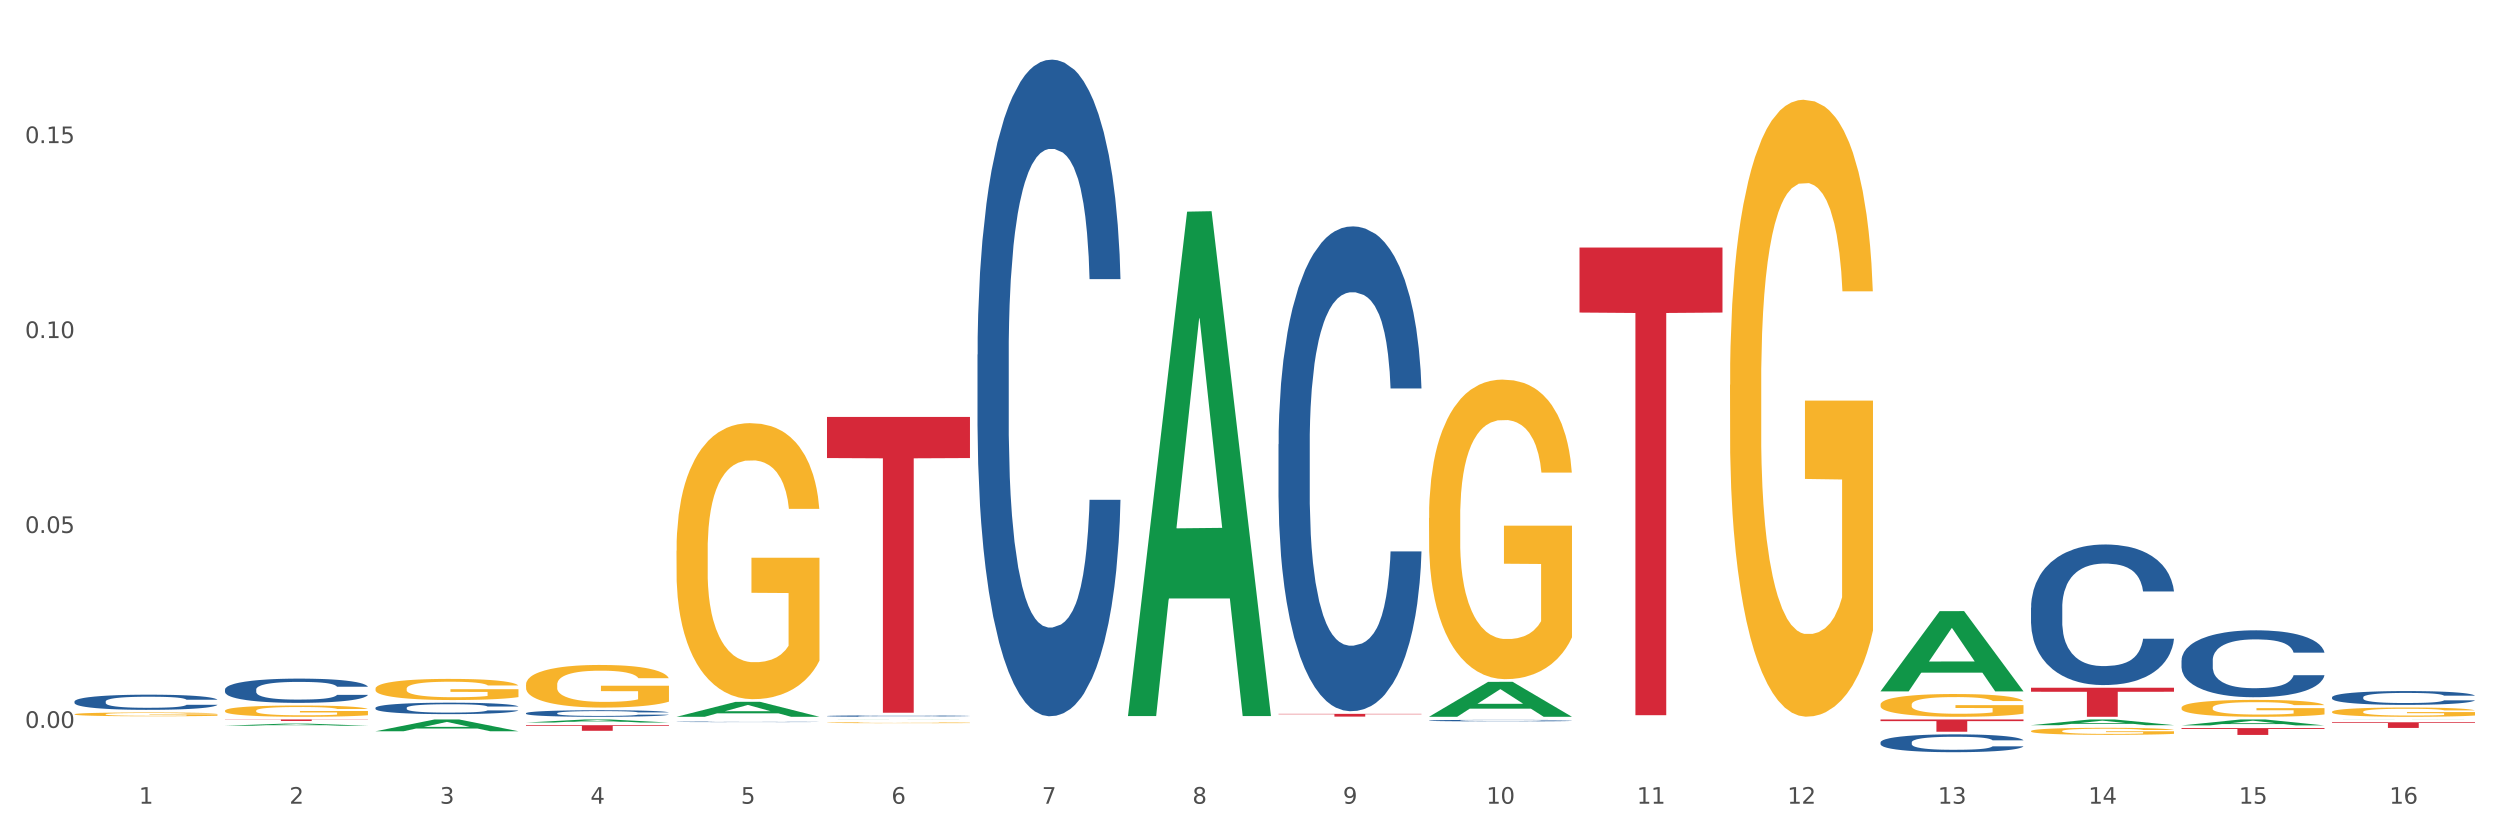 <?xml version="1.0" encoding="utf-8" standalone="no"?>
<!DOCTYPE svg PUBLIC "-//W3C//DTD SVG 1.1//EN"
  "http://www.w3.org/Graphics/SVG/1.1/DTD/svg11.dtd">
<svg xmlns:xlink="http://www.w3.org/1999/xlink" width="1080pt" height="360pt" viewBox="0 0 1080 360" xmlns="http://www.w3.org/2000/svg" version="1.1">
 <rect x="0" y="0" width="1080" height="360" fill="#333333" stroke="none"/>
 <defs>
  <style type="text/css">*{stroke-linejoin: round; stroke-linecap: butt}</style>
 </defs>
 <g id="figure_1">
  <g id="patch_1">
   <path d="M 0 360 
L 1080 360 
L 1080 0 
L 0 0 
z
" style="fill: #ffffff; stroke: #ffffff; stroke-linejoin: miter"/>
  </g>
  <g id="axes_1">
   <g id="matplotlib.axis_1">
    <g id="xtick_1">
     <g id="text_1">
      <!-- 1 -->
      <g style="fill: #4d4d4d" transform="translate(60.004 347.204) scale(0.096 -0.096)">
       <defs>
        <path id="DejaVuSans-31" d="M 794 531 
L 1825 531 
L 1825 4091 
L 703 3866 
L 703 4441 
L 1819 4666 
L 2450 4666 
L 2450 531 
L 3481 531 
L 3481 0 
L 794 0 
L 794 531 
z
" transform="scale(0.016)"/>
       </defs>
       <use xlink:href="#DejaVuSans-31"/>
      </g>
     </g>
    </g>
    <g id="xtick_2">
     <g id="text_2">
      <!-- 2 -->
      <g style="fill: #4d4d4d" transform="translate(125.021 347.204) scale(0.096 -0.096)">
       <defs>
        <path id="DejaVuSans-32" d="M 1228 531 
L 3431 531 
L 3431 0 
L 469 0 
L 469 531 
Q 828 903 1448 1529 
Q 2069 2156 2228 2338 
Q 2531 2678 2651 2914 
Q 2772 3150 2772 3378 
Q 2772 3750 2511 3984 
Q 2250 4219 1831 4219 
Q 1534 4219 1204 4116 
Q 875 4013 500 3803 
L 500 4441 
Q 881 4594 1212 4672 
Q 1544 4750 1819 4750 
Q 2544 4750 2975 4387 
Q 3406 4025 3406 3419 
Q 3406 3131 3298 2873 
Q 3191 2616 2906 2266 
Q 2828 2175 2409 1742 
Q 1991 1309 1228 531 
z
" transform="scale(0.016)"/>
       </defs>
       <use xlink:href="#DejaVuSans-32"/>
      </g>
     </g>
    </g>
    <g id="xtick_3">
     <g id="text_3">
      <!-- 3 -->
      <g style="fill: #4d4d4d" transform="translate(190.039 347.204) scale(0.096 -0.096)">
       <defs>
        <path id="DejaVuSans-33" d="M 2597 2516 
Q 3050 2419 3304 2112 
Q 3559 1806 3559 1356 
Q 3559 666 3084 287 
Q 2609 -91 1734 -91 
Q 1441 -91 1130 -33 
Q 819 25 488 141 
L 488 750 
Q 750 597 1062 519 
Q 1375 441 1716 441 
Q 2309 441 2620 675 
Q 2931 909 2931 1356 
Q 2931 1769 2642 2001 
Q 2353 2234 1838 2234 
L 1294 2234 
L 1294 2753 
L 1863 2753 
Q 2328 2753 2575 2939 
Q 2822 3125 2822 3475 
Q 2822 3834 2567 4026 
Q 2313 4219 1838 4219 
Q 1578 4219 1281 4162 
Q 984 4106 628 3988 
L 628 4550 
Q 988 4650 1302 4700 
Q 1616 4750 1894 4750 
Q 2613 4750 3031 4423 
Q 3450 4097 3450 3541 
Q 3450 3153 3228 2886 
Q 3006 2619 2597 2516 
z
" transform="scale(0.016)"/>
       </defs>
       <use xlink:href="#DejaVuSans-33"/>
      </g>
     </g>
    </g>
    <g id="xtick_4">
     <g id="text_4">
      <!-- 4 -->
      <g style="fill: #4d4d4d" transform="translate(255.056 347.204) scale(0.096 -0.096)">
       <defs>
        <path id="DejaVuSans-34" d="M 2419 4116 
L 825 1625 
L 2419 1625 
L 2419 4116 
z
M 2253 4666 
L 3047 4666 
L 3047 1625 
L 3713 1625 
L 3713 1100 
L 3047 1100 
L 3047 0 
L 2419 0 
L 2419 1100 
L 313 1100 
L 313 1709 
L 2253 4666 
z
" transform="scale(0.016)"/>
       </defs>
       <use xlink:href="#DejaVuSans-34"/>
      </g>
     </g>
    </g>
    <g id="xtick_5">
     <g id="text_5">
      <!-- 5 -->
      <g style="fill: #4d4d4d" transform="translate(320.073 347.204) scale(0.096 -0.096)">
       <defs>
        <path id="DejaVuSans-35" d="M 691 4666 
L 3169 4666 
L 3169 4134 
L 1269 4134 
L 1269 2991 
Q 1406 3038 1543 3061 
Q 1681 3084 1819 3084 
Q 2600 3084 3056 2656 
Q 3513 2228 3513 1497 
Q 3513 744 3044 326 
Q 2575 -91 1722 -91 
Q 1428 -91 1123 -41 
Q 819 9 494 109 
L 494 744 
Q 775 591 1075 516 
Q 1375 441 1709 441 
Q 2250 441 2565 725 
Q 2881 1009 2881 1497 
Q 2881 1984 2565 2268 
Q 2250 2553 1709 2553 
Q 1456 2553 1204 2497 
Q 953 2441 691 2322 
L 691 4666 
z
" transform="scale(0.016)"/>
       </defs>
       <use xlink:href="#DejaVuSans-35"/>
      </g>
     </g>
    </g>
    <g id="xtick_6">
     <g id="text_6">
      <!-- 6 -->
      <g style="fill: #4d4d4d" transform="translate(385.09 347.204) scale(0.096 -0.096)">
       <defs>
        <path id="DejaVuSans-36" d="M 2113 2584 
Q 1688 2584 1439 2293 
Q 1191 2003 1191 1497 
Q 1191 994 1439 701 
Q 1688 409 2113 409 
Q 2538 409 2786 701 
Q 3034 994 3034 1497 
Q 3034 2003 2786 2293 
Q 2538 2584 2113 2584 
z
M 3366 4563 
L 3366 3988 
Q 3128 4100 2886 4159 
Q 2644 4219 2406 4219 
Q 1781 4219 1451 3797 
Q 1122 3375 1075 2522 
Q 1259 2794 1537 2939 
Q 1816 3084 2150 3084 
Q 2853 3084 3261 2657 
Q 3669 2231 3669 1497 
Q 3669 778 3244 343 
Q 2819 -91 2113 -91 
Q 1303 -91 875 529 
Q 447 1150 447 2328 
Q 447 3434 972 4092 
Q 1497 4750 2381 4750 
Q 2619 4750 2861 4703 
Q 3103 4656 3366 4563 
z
" transform="scale(0.016)"/>
       </defs>
       <use xlink:href="#DejaVuSans-36"/>
      </g>
     </g>
    </g>
    <g id="xtick_7">
     <g id="text_7">
      <!-- 7 -->
      <g style="fill: #4d4d4d" transform="translate(450.108 347.204) scale(0.096 -0.096)">
       <defs>
        <path id="DejaVuSans-37" d="M 525 4666 
L 3525 4666 
L 3525 4397 
L 1831 0 
L 1172 0 
L 2766 4134 
L 525 4134 
L 525 4666 
z
" transform="scale(0.016)"/>
       </defs>
       <use xlink:href="#DejaVuSans-37"/>
      </g>
     </g>
    </g>
    <g id="xtick_8">
     <g id="text_8">
      <!-- 8 -->
      <g style="fill: #4d4d4d" transform="translate(515.125 347.204) scale(0.096 -0.096)">
       <defs>
        <path id="DejaVuSans-38" d="M 2034 2216 
Q 1584 2216 1326 1975 
Q 1069 1734 1069 1313 
Q 1069 891 1326 650 
Q 1584 409 2034 409 
Q 2484 409 2743 651 
Q 3003 894 3003 1313 
Q 3003 1734 2745 1975 
Q 2488 2216 2034 2216 
z
M 1403 2484 
Q 997 2584 770 2862 
Q 544 3141 544 3541 
Q 544 4100 942 4425 
Q 1341 4750 2034 4750 
Q 2731 4750 3128 4425 
Q 3525 4100 3525 3541 
Q 3525 3141 3298 2862 
Q 3072 2584 2669 2484 
Q 3125 2378 3379 2068 
Q 3634 1759 3634 1313 
Q 3634 634 3220 271 
Q 2806 -91 2034 -91 
Q 1263 -91 848 271 
Q 434 634 434 1313 
Q 434 1759 690 2068 
Q 947 2378 1403 2484 
z
M 1172 3481 
Q 1172 3119 1398 2916 
Q 1625 2713 2034 2713 
Q 2441 2713 2670 2916 
Q 2900 3119 2900 3481 
Q 2900 3844 2670 4047 
Q 2441 4250 2034 4250 
Q 1625 4250 1398 4047 
Q 1172 3844 1172 3481 
z
" transform="scale(0.016)"/>
       </defs>
       <use xlink:href="#DejaVuSans-38"/>
      </g>
     </g>
    </g>
    <g id="xtick_9">
     <g id="text_9">
      <!-- 9 -->
      <g style="fill: #4d4d4d" transform="translate(580.142 347.204) scale(0.096 -0.096)">
       <defs>
        <path id="DejaVuSans-39" d="M 703 97 
L 703 672 
Q 941 559 1184 500 
Q 1428 441 1663 441 
Q 2288 441 2617 861 
Q 2947 1281 2994 2138 
Q 2813 1869 2534 1725 
Q 2256 1581 1919 1581 
Q 1219 1581 811 2004 
Q 403 2428 403 3163 
Q 403 3881 828 4315 
Q 1253 4750 1959 4750 
Q 2769 4750 3195 4129 
Q 3622 3509 3622 2328 
Q 3622 1225 3098 567 
Q 2575 -91 1691 -91 
Q 1453 -91 1209 -44 
Q 966 3 703 97 
z
M 1959 2075 
Q 2384 2075 2632 2365 
Q 2881 2656 2881 3163 
Q 2881 3666 2632 3958 
Q 2384 4250 1959 4250 
Q 1534 4250 1286 3958 
Q 1038 3666 1038 3163 
Q 1038 2656 1286 2365 
Q 1534 2075 1959 2075 
z
" transform="scale(0.016)"/>
       </defs>
       <use xlink:href="#DejaVuSans-39"/>
      </g>
     </g>
    </g>
    <g id="xtick_10">
     <g id="text_10">
      <!-- 10 -->
      <g style="fill: #4d4d4d" transform="translate(642.105 347.204) scale(0.096 -0.096)">
       <defs>
        <path id="DejaVuSans-30" d="M 2034 4250 
Q 1547 4250 1301 3770 
Q 1056 3291 1056 2328 
Q 1056 1369 1301 889 
Q 1547 409 2034 409 
Q 2525 409 2770 889 
Q 3016 1369 3016 2328 
Q 3016 3291 2770 3770 
Q 2525 4250 2034 4250 
z
M 2034 4750 
Q 2819 4750 3233 4129 
Q 3647 3509 3647 2328 
Q 3647 1150 3233 529 
Q 2819 -91 2034 -91 
Q 1250 -91 836 529 
Q 422 1150 422 2328 
Q 422 3509 836 4129 
Q 1250 4750 2034 4750 
z
" transform="scale(0.016)"/>
       </defs>
       <use xlink:href="#DejaVuSans-31"/>
       <use xlink:href="#DejaVuSans-30" transform="translate(63.623 0)"/>
      </g>
     </g>
    </g>
    <g id="xtick_11">
     <g id="text_11">
      <!-- 11 -->
      <g style="fill: #4d4d4d" transform="translate(707.123 347.204) scale(0.096 -0.096)">
       <use xlink:href="#DejaVuSans-31"/>
       <use xlink:href="#DejaVuSans-31" transform="translate(63.623 0)"/>
      </g>
     </g>
    </g>
    <g id="xtick_12">
     <g id="text_12">
      <!-- 12 -->
      <g style="fill: #4d4d4d" transform="translate(772.14 347.204) scale(0.096 -0.096)">
       <use xlink:href="#DejaVuSans-31"/>
       <use xlink:href="#DejaVuSans-32" transform="translate(63.623 0)"/>
      </g>
     </g>
    </g>
    <g id="xtick_13">
     <g id="text_13">
      <!-- 13 -->
      <g style="fill: #4d4d4d" transform="translate(837.157 347.204) scale(0.096 -0.096)">
       <use xlink:href="#DejaVuSans-31"/>
       <use xlink:href="#DejaVuSans-33" transform="translate(63.623 0)"/>
      </g>
     </g>
    </g>
    <g id="xtick_14">
     <g id="text_14">
      <!-- 14 -->
      <g style="fill: #4d4d4d" transform="translate(902.174 347.204) scale(0.096 -0.096)">
       <use xlink:href="#DejaVuSans-31"/>
       <use xlink:href="#DejaVuSans-34" transform="translate(63.623 0)"/>
      </g>
     </g>
    </g>
    <g id="xtick_15">
     <g id="text_15">
      <!-- 15 -->
      <g style="fill: #4d4d4d" transform="translate(967.192 347.204) scale(0.096 -0.096)">
       <use xlink:href="#DejaVuSans-31"/>
       <use xlink:href="#DejaVuSans-35" transform="translate(63.623 0)"/>
      </g>
     </g>
    </g>
    <g id="xtick_16">
     <g id="text_16">
      <!-- 16 -->
      <g style="fill: #4d4d4d" transform="translate(1032.209 347.204) scale(0.096 -0.096)">
       <use xlink:href="#DejaVuSans-31"/>
       <use xlink:href="#DejaVuSans-36" transform="translate(63.623 0)"/>
      </g>
     </g>
    </g>
    <g id="xtick_17"/>
    <g id="xtick_18"/>
    <g id="xtick_19"/>
    <g id="xtick_20"/>
    <g id="xtick_21"/>
    <g id="xtick_22"/>
    <g id="xtick_23"/>
    <g id="xtick_24"/>
    <g id="xtick_25"/>
    <g id="xtick_26"/>
    <g id="xtick_27"/>
    <g id="xtick_28"/>
    <g id="xtick_29"/>
    <g id="xtick_30"/>
    <g id="xtick_31"/>
   </g>
   <g id="matplotlib.axis_2">
    <g id="ytick_1">
     <g id="text_17">
      <!-- 0.00 -->
      <g style="fill: #4d4d4d" transform="translate(10.8 314.448) scale(0.096 -0.096)">
       <defs>
        <path id="DejaVuSans-2e" d="M 684 794 
L 1344 794 
L 1344 0 
L 684 0 
L 684 794 
z
" transform="scale(0.016)"/>
       </defs>
       <use xlink:href="#DejaVuSans-30"/>
       <use xlink:href="#DejaVuSans-2e" transform="translate(63.623 0)"/>
       <use xlink:href="#DejaVuSans-30" transform="translate(95.41 0)"/>
       <use xlink:href="#DejaVuSans-30" transform="translate(159.033 0)"/>
      </g>
     </g>
    </g>
    <g id="ytick_2">
     <g id="text_18">
      <!-- 0.05 -->
      <g style="fill: #4d4d4d" transform="translate(10.8 230.24) scale(0.096 -0.096)">
       <use xlink:href="#DejaVuSans-30"/>
       <use xlink:href="#DejaVuSans-2e" transform="translate(63.623 0)"/>
       <use xlink:href="#DejaVuSans-30" transform="translate(95.41 0)"/>
       <use xlink:href="#DejaVuSans-35" transform="translate(159.033 0)"/>
      </g>
     </g>
    </g>
    <g id="ytick_3">
     <g id="text_19">
      <!-- 0.10 -->
      <g style="fill: #4d4d4d" transform="translate(10.8 146.033) scale(0.096 -0.096)">
       <use xlink:href="#DejaVuSans-30"/>
       <use xlink:href="#DejaVuSans-2e" transform="translate(63.623 0)"/>
       <use xlink:href="#DejaVuSans-31" transform="translate(95.41 0)"/>
       <use xlink:href="#DejaVuSans-30" transform="translate(159.033 0)"/>
      </g>
     </g>
    </g>
    <g id="ytick_4">
     <g id="text_20">
      <!-- 0.15 -->
      <g style="fill: #4d4d4d" transform="translate(10.8 61.825) scale(0.096 -0.096)">
       <use xlink:href="#DejaVuSans-30"/>
       <use xlink:href="#DejaVuSans-2e" transform="translate(63.623 0)"/>
       <use xlink:href="#DejaVuSans-31" transform="translate(95.41 0)"/>
       <use xlink:href="#DejaVuSans-35" transform="translate(159.033 0)"/>
      </g>
     </g>
    </g>
    <g id="ytick_5"/>
    <g id="ytick_6"/>
    <g id="ytick_7"/>
    <g id="ytick_8"/>
   </g>
   <g id="PolyCollection_1">
    <path d="M 97.192 313.504 
L 97.256 313.504 
L 122.727 312.608 
L 133.297 312.607 
L 158.959 313.506 
L 146.733 313.506 
L 141.193 313.297 
L 114.894 313.297 
L 114.703 313.3 
L 109.354 313.506 
L 97.192 313.506 
L 97.192 313.504 
L 118.206 313.172 
L 137.882 313.171 
L 128.139 312.798 
L 128.012 312.797 
L 127.884 312.799 
L 118.142 313.171 
L 118.206 313.172 
L 97.192 313.504 
z
" clip-path="url(#p60994a593e)" style="fill: #109648"/>
    <path d="M 162.209 315.893 
L 162.273 315.888 
L 187.744 310.805 
L 198.314 310.8 
L 223.976 315.902 
L 211.75 315.902 
L 206.21 314.714 
L 179.912 314.714 
L 179.721 314.733 
L 174.372 315.902 
L 162.209 315.902 
L 162.209 315.893 
L 183.223 314.005 
L 202.899 314 
L 193.156 311.888 
L 193.029 311.878 
L 192.902 311.893 
L 183.159 314 
L 183.223 314.005 
L 162.209 315.893 
z
" clip-path="url(#p60994a593e)" style="fill: #109648"/>
    <path d="M 227.227 312.131 
L 227.29 312.129 
L 252.761 310.802 
L 263.331 310.8 
L 288.993 312.133 
L 276.767 312.133 
L 271.227 311.823 
L 244.929 311.823 
L 244.738 311.828 
L 239.389 312.133 
L 227.227 312.133 
L 227.227 312.131 
L 248.24 311.638 
L 267.916 311.636 
L 258.174 311.084 
L 258.046 311.082 
L 257.919 311.086 
L 248.176 311.636 
L 248.24 311.638 
L 227.227 312.131 
z
" clip-path="url(#p60994a593e)" style="fill: #109648"/>
    <path d="M 292.244 309.648 
L 292.308 309.642 
L 317.778 303.193 
L 328.349 303.187 
L 354.01 309.66 
L 341.784 309.66 
L 336.245 308.153 
L 309.946 308.153 
L 309.755 308.177 
L 304.406 309.66 
L 292.244 309.66 
L 292.244 309.648 
L 313.257 307.253 
L 332.933 307.247 
L 323.191 304.567 
L 323.063 304.554 
L 322.936 304.573 
L 313.194 307.247 
L 313.257 307.253 
L 292.244 309.648 
z
" clip-path="url(#p60994a593e)" style="fill: #109648"/>
    <path d="M 942.416 313.381 
L 942.48 313.379 
L 967.951 310.803 
L 978.521 310.8 
L 1004.183 313.386 
L 991.957 313.386 
L 986.417 312.784 
L 960.118 312.784 
L 959.927 312.793 
L 954.579 313.386 
L 942.416 313.386 
L 942.416 313.381 
L 963.43 312.424 
L 983.106 312.422 
L 973.363 311.352 
L 973.236 311.347 
L 973.109 311.354 
L 963.366 312.422 
L 963.43 312.424 
L 942.416 313.381 
z
" clip-path="url(#p60994a593e)" style="fill: #109648"/>
    <path d="M 227.227 313.273 
L 288.993 313.273 
L 288.993 313.613 
L 264.696 313.616 
L 264.696 315.72 
L 251.377 315.72 
L 251.377 313.616 
L 227.227 313.613 
L 227.227 313.276 
L 227.227 313.273 
z
" clip-path="url(#p60994a593e)" style="fill: #d62839"/>
    <path d="M 162.209 309.651 
L 223.976 309.651 
L 223.976 309.652 
L 199.679 309.652 
L 199.679 309.66 
L 186.36 309.66 
L 186.36 309.652 
L 162.209 309.652 
L 162.209 309.651 
L 162.209 309.651 
z
" clip-path="url(#p60994a593e)" style="fill: #d62839"/>
    <path d="M 97.192 310.8 
L 158.959 310.8 
L 158.959 310.893 
L 134.662 310.894 
L 134.662 311.467 
L 121.343 311.467 
L 121.343 310.894 
L 97.192 310.893 
L 97.192 310.801 
L 97.192 310.8 
z
" clip-path="url(#p60994a593e)" style="fill: #d62839"/>
    <path d="M 357.261 180.116 
L 419.028 180.116 
L 419.028 197.875 
L 394.731 197.995 
L 394.731 307.909 
L 381.412 307.909 
L 381.412 197.995 
L 357.261 197.875 
L 357.261 180.236 
L 357.261 180.116 
z
" clip-path="url(#p60994a593e)" style="fill: #d62839"/>
    <path d="M 877.399 297.095 
L 939.166 297.095 
L 939.166 298.841 
L 914.869 298.853 
L 914.869 309.66 
L 901.549 309.66 
L 901.549 298.853 
L 877.399 298.841 
L 877.399 297.107 
L 877.399 297.095 
z
" clip-path="url(#p60994a593e)" style="fill: #d62839"/>
    <path d="M 1007.434 312.005 
L 1069.2 312.005 
L 1069.2 312.347 
L 1044.903 312.349 
L 1044.903 314.465 
L 1031.584 314.465 
L 1031.584 312.349 
L 1007.434 312.347 
L 1007.434 312.007 
L 1007.434 312.005 
z
" clip-path="url(#p60994a593e)" style="fill: #d62839"/>
    <path d="M 942.416 314.526 
L 1004.183 314.526 
L 1004.183 314.938 
L 979.886 314.941 
L 979.886 317.494 
L 966.567 317.494 
L 966.567 314.941 
L 942.416 314.938 
L 942.416 314.529 
L 942.416 314.526 
z
" clip-path="url(#p60994a593e)" style="fill: #d62839"/>
    <path d="M 812.382 310.8 
L 874.148 310.8 
L 874.148 311.537 
L 849.852 311.542 
L 849.852 316.098 
L 836.532 316.098 
L 836.532 311.542 
L 812.382 311.537 
L 812.382 310.805 
L 812.382 310.8 
z
" clip-path="url(#p60994a593e)" style="fill: #d62839"/>
    <path d="M 682.347 106.948 
L 744.114 106.948 
L 744.114 135.022 
L 719.817 135.211 
L 719.817 308.962 
L 706.498 308.962 
L 706.498 135.211 
L 682.347 135.022 
L 682.347 107.138 
L 682.347 106.948 
z
" clip-path="url(#p60994a593e)" style="fill: #d62839"/>
    <path d="M 552.313 308.39 
L 614.079 308.39 
L 614.079 308.555 
L 589.783 308.556 
L 589.783 309.577 
L 576.463 309.577 
L 576.463 308.556 
L 552.313 308.555 
L 552.313 308.391 
L 552.313 308.39 
z
" clip-path="url(#p60994a593e)" style="fill: #d62839"/>
    <path d="M 942.416 285.282 
L 942.489 285.256 
L 942.489 284.516 
L 942.708 283.512 
L 943.512 281.664 
L 944.534 280.264 
L 946.286 278.626 
L 947.235 277.939 
L 948.476 277.173 
L 951.032 275.932 
L 953.952 274.876 
L 955.996 274.295 
L 957.529 273.925 
L 960.961 273.264 
L 962.932 272.974 
L 964.976 272.736 
L 966.729 272.578 
L 969.649 272.393 
L 971.985 272.314 
L 974.687 272.287 
L 976.95 272.314 
L 979.943 272.419 
L 984.324 272.736 
L 986.003 272.921 
L 988.267 273.238 
L 990.603 273.661 
L 992.501 274.083 
L 994.691 274.691 
L 996.955 275.483 
L 999.145 276.487 
L 1000.678 277.411 
L 1001.919 278.388 
L 1003.015 279.577 
L 1003.818 280.871 
L 1004.183 281.954 
L 990.822 281.954 
L 990.457 280.977 
L 989.727 279.92 
L 988.997 279.207 
L 988.194 278.626 
L 986.952 277.966 
L 985.857 277.543 
L 984.032 277.041 
L 982.353 276.724 
L 980.966 276.54 
L 979.286 276.381 
L 975.709 276.223 
L 973.154 276.223 
L 971.547 276.275 
L 969.576 276.408 
L 967.897 276.592 
L 965.926 276.909 
L 964.392 277.253 
L 962.859 277.702 
L 961.983 278.019 
L 960.669 278.6 
L 959.793 279.075 
L 958.625 279.894 
L 957.967 280.475 
L 956.799 281.981 
L 956.288 283.09 
L 956.069 283.856 
L 955.923 284.701 
L 955.923 288.821 
L 956.361 290.67 
L 956.726 291.462 
L 957.31 292.36 
L 958.406 293.523 
L 960.012 294.658 
L 961.691 295.477 
L 963.078 295.979 
L 964.392 296.349 
L 965.707 296.639 
L 967.313 296.903 
L 968.627 297.062 
L 970.598 297.22 
L 972.935 297.3 
L 974.76 297.3 
L 978.483 297.168 
L 980.163 297.035 
L 981.769 296.851 
L 983.521 296.56 
L 984.908 296.243 
L 985.711 296.005 
L 987.025 295.504 
L 988.048 294.975 
L 988.924 294.368 
L 989.508 293.84 
L 990.165 293.047 
L 990.676 292.149 
L 990.822 291.674 
L 1004.183 291.674 
L 1003.891 292.625 
L 1003.38 293.549 
L 1002.358 294.79 
L 1001.554 295.504 
L 1000.313 296.375 
L 998.999 297.115 
L 997.174 297.933 
L 995.495 298.541 
L 993.742 299.069 
L 991.844 299.545 
L 988.413 300.205 
L 987.171 300.39 
L 984.543 300.707 
L 982.499 300.892 
L 979.505 301.077 
L 976.439 301.182 
L 973.227 301.209 
L 970.379 301.156 
L 967.24 300.997 
L 965.268 300.839 
L 963.078 300.601 
L 960.523 300.231 
L 958.114 299.782 
L 955.85 299.254 
L 953.733 298.647 
L 951.762 297.96 
L 949.206 296.824 
L 947.308 295.715 
L 945.921 294.685 
L 944.972 293.813 
L 944.023 292.704 
L 943.512 291.938 
L 942.708 290.089 
L 942.416 288.372 
L 942.416 285.282 
z
" clip-path="url(#p60994a593e)" style="fill: #255c99"/>
    <path d="M 32.175 308.55 
L 32.248 308.549 
L 32.248 308.495 
L 32.394 308.448 
L 33.123 308.335 
L 34.217 308.242 
L 35.019 308.192 
L 35.821 308.151 
L 36.769 308.111 
L 37.936 308.069 
L 40.051 308.007 
L 41.363 307.975 
L 42.968 307.942 
L 45.885 307.894 
L 47.999 307.867 
L 50.187 307.845 
L 53.76 307.817 
L 56.094 307.805 
L 58.573 307.796 
L 61.563 307.79 
L 63.824 307.789 
L 68.783 307.793 
L 73.012 307.807 
L 75.054 307.817 
L 77.679 307.835 
L 79.065 307.848 
L 81.326 307.872 
L 83.659 307.903 
L 85.263 307.93 
L 87.67 307.981 
L 89.493 308.033 
L 91.17 308.096 
L 92.045 308.139 
L 92.702 308.18 
L 93.285 308.227 
L 93.868 308.3 
L 80.742 308.3 
L 80.232 308.248 
L 79.43 308.198 
L 78.263 308.15 
L 77.242 308.12 
L 75.492 308.082 
L 73.887 308.058 
L 72.21 308.04 
L 70.168 308.025 
L 68.564 308.018 
L 66.303 308.012 
L 61.855 308.013 
L 58.865 308.025 
L 56.823 308.04 
L 55.511 308.054 
L 54.344 308.069 
L 53.031 308.09 
L 51.5 308.121 
L 50.406 308.15 
L 49.312 308.186 
L 48.437 308.222 
L 47.635 308.264 
L 46.979 308.309 
L 46.468 308.356 
L 46.031 308.413 
L 45.666 308.508 
L 45.666 308.714 
L 45.812 308.761 
L 46.176 308.823 
L 46.614 308.869 
L 47.343 308.925 
L 47.999 308.962 
L 49.239 309.017 
L 50.625 309.062 
L 51.719 309.09 
L 52.812 309.114 
L 54.708 309.148 
L 56.823 309.175 
L 58.646 309.191 
L 61.126 309.206 
L 62.803 309.212 
L 64.261 309.215 
L 67.835 309.215 
L 70.387 309.211 
L 73.231 309.2 
L 75.419 309.187 
L 77.242 309.17 
L 79.284 309.143 
L 80.596 309.117 
L 80.596 308.803 
L 64.553 308.801 
L 64.553 308.592 
L 93.941 308.592 
L 93.941 309.206 
L 92.702 309.238 
L 91.316 309.266 
L 89.858 309.292 
L 87.67 309.324 
L 85.045 309.354 
L 82.711 309.375 
L 80.232 309.393 
L 77.315 309.409 
L 73.523 309.424 
L 71.189 309.43 
L 68.272 309.435 
L 64.845 309.436 
L 61.855 309.433 
L 58.938 309.426 
L 55.875 309.412 
L 52.885 309.393 
L 50.625 309.373 
L 48.364 309.349 
L 45.958 309.318 
L 44.062 309.288 
L 42.603 309.26 
L 40.999 309.226 
L 39.249 309.181 
L 37.936 309.14 
L 36.769 309.098 
L 35.529 309.044 
L 34.654 308.997 
L 33.779 308.938 
L 33.269 308.895 
L 32.685 308.827 
L 32.248 308.732 
L 32.175 308.55 
z
" clip-path="url(#p60994a593e)" style="fill: #f7b32b"/>
    <path d="M 97.192 307.034 
L 97.265 307.03 
L 97.265 306.869 
L 97.411 306.731 
L 98.14 306.396 
L 99.234 306.12 
L 100.036 305.973 
L 100.838 305.852 
L 101.786 305.732 
L 102.953 305.607 
L 105.068 305.424 
L 106.381 305.331 
L 107.985 305.233 
L 110.902 305.09 
L 113.017 305.01 
L 115.204 304.943 
L 118.778 304.863 
L 121.111 304.827 
L 123.591 304.8 
L 126.58 304.782 
L 128.841 304.778 
L 133.8 304.791 
L 138.03 304.831 
L 140.071 304.863 
L 142.697 304.916 
L 144.082 304.952 
L 146.343 305.023 
L 148.676 305.117 
L 150.281 305.197 
L 152.687 305.349 
L 154.51 305.5 
L 156.188 305.687 
L 157.063 305.817 
L 157.719 305.937 
L 158.302 306.075 
L 158.886 306.294 
L 145.759 306.294 
L 145.249 306.138 
L 144.447 305.991 
L 143.28 305.848 
L 142.259 305.759 
L 140.509 305.647 
L 138.905 305.576 
L 137.227 305.522 
L 135.185 305.478 
L 133.581 305.456 
L 131.321 305.438 
L 126.872 305.442 
L 123.882 305.478 
L 121.84 305.522 
L 120.528 305.563 
L 119.361 305.607 
L 118.048 305.67 
L 116.517 305.763 
L 115.423 305.848 
L 114.329 305.955 
L 113.454 306.062 
L 112.652 306.187 
L 111.996 306.321 
L 111.485 306.459 
L 111.048 306.628 
L 110.683 306.909 
L 110.683 307.52 
L 110.829 307.658 
L 111.194 307.841 
L 111.631 307.979 
L 112.36 308.144 
L 113.017 308.256 
L 114.256 308.416 
L 115.642 308.55 
L 116.736 308.635 
L 117.83 308.706 
L 119.726 308.804 
L 121.84 308.884 
L 123.664 308.933 
L 126.143 308.978 
L 127.82 308.996 
L 129.279 309.005 
L 132.852 309.005 
L 135.404 308.991 
L 138.248 308.96 
L 140.436 308.92 
L 142.259 308.871 
L 144.301 308.791 
L 145.614 308.715 
L 145.614 307.783 
L 129.57 307.779 
L 129.57 307.159 
L 158.959 307.159 
L 158.959 308.978 
L 157.719 309.072 
L 156.333 309.156 
L 154.875 309.232 
L 152.687 309.326 
L 150.062 309.415 
L 147.728 309.477 
L 145.249 309.531 
L 142.332 309.58 
L 138.54 309.625 
L 136.206 309.642 
L 133.289 309.656 
L 129.862 309.66 
L 126.872 309.651 
L 123.955 309.629 
L 120.892 309.589 
L 117.903 309.531 
L 115.642 309.473 
L 113.381 309.402 
L 110.975 309.308 
L 109.079 309.219 
L 107.62 309.139 
L 106.016 309.036 
L 104.266 308.902 
L 102.953 308.782 
L 101.786 308.657 
L 100.547 308.497 
L 99.672 308.358 
L 98.797 308.184 
L 98.286 308.055 
L 97.703 307.854 
L 97.265 307.574 
L 97.192 307.034 
z
" clip-path="url(#p60994a593e)" style="fill: #f7b32b"/>
    <path d="M 162.209 297.503 
L 162.282 297.495 
L 162.282 297.194 
L 162.428 296.935 
L 163.157 296.31 
L 164.251 295.792 
L 165.054 295.517 
L 165.856 295.291 
L 166.804 295.066 
L 167.97 294.832 
L 170.085 294.49 
L 171.398 294.315 
L 173.002 294.131 
L 175.919 293.864 
L 178.034 293.714 
L 180.222 293.589 
L 183.795 293.438 
L 186.128 293.372 
L 188.608 293.322 
L 191.598 293.288 
L 193.858 293.28 
L 198.817 293.305 
L 203.047 293.38 
L 205.089 293.438 
L 207.714 293.539 
L 209.099 293.605 
L 211.36 293.739 
L 213.694 293.914 
L 215.298 294.064 
L 217.704 294.348 
L 219.528 294.632 
L 221.205 294.982 
L 222.08 295.224 
L 222.736 295.45 
L 223.32 295.709 
L 223.903 296.118 
L 210.777 296.118 
L 210.266 295.825 
L 209.464 295.55 
L 208.297 295.283 
L 207.276 295.116 
L 205.526 294.907 
L 203.922 294.774 
L 202.245 294.674 
L 200.203 294.59 
L 198.598 294.548 
L 196.338 294.515 
L 191.889 294.523 
L 188.9 294.59 
L 186.858 294.674 
L 185.545 294.749 
L 184.378 294.832 
L 183.066 294.949 
L 181.534 295.124 
L 180.44 295.283 
L 179.347 295.483 
L 178.471 295.684 
L 177.669 295.917 
L 177.013 296.168 
L 176.503 296.426 
L 176.065 296.744 
L 175.7 297.269 
L 175.7 298.413 
L 175.846 298.672 
L 176.211 299.014 
L 176.648 299.272 
L 177.378 299.581 
L 178.034 299.79 
L 179.274 300.09 
L 180.659 300.341 
L 181.753 300.499 
L 182.847 300.633 
L 184.743 300.817 
L 186.858 300.967 
L 188.681 301.059 
L 191.16 301.142 
L 192.837 301.175 
L 194.296 301.192 
L 197.869 301.192 
L 200.422 301.167 
L 203.266 301.109 
L 205.453 301.034 
L 207.276 300.942 
L 209.318 300.791 
L 210.631 300.65 
L 210.631 298.905 
L 194.588 298.897 
L 194.588 297.737 
L 223.976 297.737 
L 223.976 301.142 
L 222.736 301.317 
L 221.351 301.476 
L 219.892 301.618 
L 217.704 301.793 
L 215.079 301.96 
L 212.746 302.077 
L 210.266 302.177 
L 207.349 302.269 
L 203.557 302.352 
L 201.224 302.386 
L 198.307 302.411 
L 194.879 302.419 
L 191.889 302.402 
L 188.972 302.361 
L 185.91 302.285 
L 182.92 302.177 
L 180.659 302.068 
L 178.399 301.935 
L 175.992 301.76 
L 174.096 301.593 
L 172.638 301.442 
L 171.033 301.251 
L 169.283 301 
L 167.97 300.775 
L 166.804 300.541 
L 165.564 300.241 
L 164.689 299.982 
L 163.814 299.656 
L 163.303 299.414 
L 162.72 299.039 
L 162.282 298.513 
L 162.209 297.503 
z
" clip-path="url(#p60994a593e)" style="fill: #f7b32b"/>
    <path d="M 227.227 295.771 
L 227.3 295.754 
L 227.3 295.148 
L 227.445 294.627 
L 228.175 293.365 
L 229.269 292.322 
L 230.071 291.767 
L 230.873 291.313 
L 231.821 290.859 
L 232.988 290.388 
L 235.102 289.698 
L 236.415 289.345 
L 238.019 288.975 
L 240.936 288.437 
L 243.051 288.134 
L 245.239 287.882 
L 248.812 287.579 
L 251.146 287.444 
L 253.625 287.343 
L 256.615 287.276 
L 258.876 287.259 
L 263.834 287.31 
L 268.064 287.461 
L 270.106 287.579 
L 272.731 287.781 
L 274.117 287.915 
L 276.377 288.184 
L 278.711 288.538 
L 280.315 288.84 
L 282.722 289.412 
L 284.545 289.984 
L 286.222 290.691 
L 287.097 291.179 
L 287.753 291.633 
L 288.337 292.154 
L 288.92 292.978 
L 275.794 292.978 
L 275.283 292.39 
L 274.481 291.835 
L 273.315 291.296 
L 272.294 290.96 
L 270.543 290.539 
L 268.939 290.27 
L 267.262 290.068 
L 265.22 289.9 
L 263.616 289.816 
L 261.355 289.749 
L 256.907 289.766 
L 253.917 289.9 
L 251.875 290.068 
L 250.562 290.22 
L 249.396 290.388 
L 248.083 290.623 
L 246.552 290.977 
L 245.458 291.296 
L 244.364 291.7 
L 243.489 292.104 
L 242.687 292.575 
L 242.03 293.079 
L 241.52 293.601 
L 241.082 294.24 
L 240.718 295.3 
L 240.718 297.604 
L 240.863 298.126 
L 241.228 298.815 
L 241.666 299.337 
L 242.395 299.959 
L 243.051 300.38 
L 244.291 300.985 
L 245.676 301.49 
L 246.77 301.81 
L 247.864 302.079 
L 249.76 302.449 
L 251.875 302.752 
L 253.698 302.937 
L 256.177 303.105 
L 257.855 303.172 
L 259.313 303.206 
L 262.886 303.206 
L 265.439 303.155 
L 268.283 303.038 
L 270.47 302.886 
L 272.294 302.701 
L 274.335 302.398 
L 275.648 302.112 
L 275.648 298.597 
L 259.605 298.58 
L 259.605 296.242 
L 288.993 296.242 
L 288.993 303.105 
L 287.753 303.458 
L 286.368 303.778 
L 284.909 304.064 
L 282.722 304.417 
L 280.096 304.753 
L 277.763 304.989 
L 275.283 305.191 
L 272.366 305.376 
L 268.574 305.544 
L 266.241 305.611 
L 263.324 305.662 
L 259.897 305.679 
L 256.907 305.645 
L 253.99 305.561 
L 250.927 305.409 
L 247.937 305.191 
L 245.676 304.972 
L 243.416 304.703 
L 241.009 304.35 
L 239.113 304.013 
L 237.655 303.71 
L 236.05 303.324 
L 234.3 302.819 
L 232.988 302.365 
L 231.821 301.894 
L 230.581 301.288 
L 229.706 300.767 
L 228.831 300.111 
L 228.321 299.623 
L 227.737 298.866 
L 227.3 297.806 
L 227.227 295.771 
z
" clip-path="url(#p60994a593e)" style="fill: #f7b32b"/>
    <path d="M 292.244 237.898 
L 292.317 237.79 
L 292.317 233.869 
L 292.463 230.493 
L 293.192 222.324 
L 294.286 215.572 
L 295.088 211.978 
L 295.89 209.037 
L 296.838 206.097 
L 298.005 203.047 
L 300.12 198.582 
L 301.432 196.295 
L 303.037 193.899 
L 305.954 190.413 
L 308.068 188.453 
L 310.256 186.819 
L 313.829 184.859 
L 316.163 183.988 
L 318.642 183.334 
L 321.632 182.899 
L 323.893 182.79 
L 328.852 183.116 
L 333.081 184.097 
L 335.123 184.859 
L 337.748 186.166 
L 339.134 187.037 
L 341.395 188.78 
L 343.728 191.067 
L 345.332 193.027 
L 347.739 196.73 
L 349.562 200.433 
L 351.239 205.007 
L 352.114 208.166 
L 352.771 211.106 
L 353.354 214.483 
L 353.937 219.819 
L 340.811 219.819 
L 340.301 216.007 
L 339.499 212.413 
L 338.332 208.928 
L 337.311 206.75 
L 335.561 204.027 
L 333.956 202.285 
L 332.279 200.978 
L 330.237 199.889 
L 328.633 199.344 
L 326.372 198.908 
L 321.924 199.017 
L 318.934 199.889 
L 316.892 200.978 
L 315.58 201.958 
L 314.413 203.047 
L 313.1 204.572 
L 311.569 206.859 
L 310.475 208.928 
L 309.381 211.542 
L 308.506 214.156 
L 307.704 217.205 
L 307.047 220.473 
L 306.537 223.849 
L 306.099 227.988 
L 305.735 234.849 
L 305.735 249.77 
L 305.881 253.146 
L 306.245 257.611 
L 306.683 260.987 
L 307.412 265.017 
L 308.068 267.74 
L 309.308 271.661 
L 310.694 274.928 
L 311.788 276.997 
L 312.881 278.74 
L 314.777 281.136 
L 316.892 283.096 
L 318.715 284.294 
L 321.195 285.383 
L 322.872 285.819 
L 324.33 286.037 
L 327.904 286.037 
L 330.456 285.71 
L 333.3 284.948 
L 335.488 283.968 
L 337.311 282.77 
L 339.353 280.809 
L 340.665 278.958 
L 340.665 256.195 
L 324.622 256.086 
L 324.622 240.948 
L 354.01 240.948 
L 354.01 285.383 
L 352.771 287.671 
L 351.385 289.74 
L 349.927 291.591 
L 347.739 293.878 
L 345.114 296.057 
L 342.78 297.581 
L 340.301 298.888 
L 337.384 300.086 
L 333.592 301.175 
L 331.258 301.611 
L 328.341 301.938 
L 324.914 302.047 
L 321.924 301.829 
L 319.007 301.284 
L 315.944 300.304 
L 312.954 298.888 
L 310.694 297.472 
L 308.433 295.73 
L 306.027 293.443 
L 304.131 291.265 
L 302.672 289.304 
L 301.068 286.799 
L 299.318 283.532 
L 298.005 280.591 
L 296.838 277.542 
L 295.598 273.621 
L 294.723 270.245 
L 293.848 265.997 
L 293.338 262.839 
L 292.754 257.938 
L 292.317 251.077 
L 292.244 237.898 
z
" clip-path="url(#p60994a593e)" style="fill: #f7b32b"/>
    <path d="M 357.261 312.196 
L 357.334 312.196 
L 357.334 312.182 
L 357.48 312.17 
L 358.209 312.142 
L 359.303 312.118 
L 360.105 312.106 
L 360.907 312.096 
L 361.855 312.085 
L 363.022 312.075 
L 365.137 312.059 
L 366.45 312.051 
L 368.054 312.043 
L 370.971 312.031 
L 373.086 312.024 
L 375.273 312.018 
L 378.847 312.011 
L 381.18 312.008 
L 383.66 312.006 
L 386.649 312.005 
L 388.91 312.004 
L 393.869 312.005 
L 398.098 312.009 
L 400.14 312.011 
L 402.766 312.016 
L 404.151 312.019 
L 406.412 312.025 
L 408.745 312.033 
L 410.35 312.04 
L 412.756 312.053 
L 414.579 312.066 
L 416.256 312.082 
L 417.132 312.093 
L 417.788 312.103 
L 418.371 312.115 
L 418.955 312.133 
L 405.828 312.133 
L 405.318 312.12 
L 404.516 312.107 
L 403.349 312.095 
L 402.328 312.088 
L 400.578 312.078 
L 398.974 312.072 
L 397.296 312.068 
L 395.254 312.064 
L 393.65 312.062 
L 391.39 312.06 
L 386.941 312.061 
L 383.951 312.064 
L 381.909 312.068 
L 380.597 312.071 
L 379.43 312.075 
L 378.117 312.08 
L 376.586 312.088 
L 375.492 312.095 
L 374.398 312.104 
L 373.523 312.113 
L 372.721 312.124 
L 372.065 312.135 
L 371.554 312.147 
L 371.117 312.162 
L 370.752 312.185 
L 370.752 312.237 
L 370.898 312.249 
L 371.263 312.265 
L 371.7 312.276 
L 372.429 312.29 
L 373.086 312.3 
L 374.325 312.313 
L 375.711 312.325 
L 376.805 312.332 
L 377.899 312.338 
L 379.795 312.346 
L 381.909 312.353 
L 383.733 312.357 
L 386.212 312.361 
L 387.889 312.363 
L 389.348 312.363 
L 392.921 312.363 
L 395.473 312.362 
L 398.317 312.36 
L 400.505 312.356 
L 402.328 312.352 
L 404.37 312.345 
L 405.683 312.339 
L 405.683 312.26 
L 389.639 312.259 
L 389.639 312.207 
L 419.028 312.207 
L 419.028 312.361 
L 417.788 312.369 
L 416.402 312.376 
L 414.944 312.383 
L 412.756 312.391 
L 410.131 312.398 
L 407.797 312.404 
L 405.318 312.408 
L 402.401 312.412 
L 398.609 312.416 
L 396.275 312.418 
L 393.358 312.419 
L 389.931 312.419 
L 386.941 312.418 
L 384.024 312.416 
L 380.961 312.413 
L 377.972 312.408 
L 375.711 312.403 
L 373.45 312.397 
L 371.044 312.389 
L 369.148 312.382 
L 367.689 312.375 
L 366.085 312.366 
L 364.335 312.355 
L 363.022 312.344 
L 361.855 312.334 
L 360.616 312.32 
L 359.741 312.308 
L 358.866 312.294 
L 358.355 312.283 
L 357.772 312.266 
L 357.334 312.242 
L 357.261 312.196 
z
" clip-path="url(#p60994a593e)" style="fill: #f7b32b"/>
    <path d="M 617.33 223.788 
L 617.403 223.669 
L 617.403 219.414 
L 617.549 215.75 
L 618.278 206.886 
L 619.372 199.558 
L 620.174 195.657 
L 620.976 192.466 
L 621.924 189.275 
L 623.091 185.965 
L 625.206 181.119 
L 626.519 178.637 
L 628.123 176.037 
L 631.04 172.255 
L 633.155 170.127 
L 635.342 168.354 
L 638.916 166.227 
L 641.249 165.281 
L 643.729 164.572 
L 646.718 164.099 
L 648.979 163.981 
L 653.938 164.335 
L 658.167 165.399 
L 660.209 166.227 
L 662.835 167.645 
L 664.22 168.591 
L 666.481 170.482 
L 668.814 172.964 
L 670.419 175.091 
L 672.825 179.11 
L 674.648 183.129 
L 676.325 188.093 
L 677.201 191.52 
L 677.857 194.712 
L 678.44 198.376 
L 679.024 204.167 
L 665.897 204.167 
L 665.387 200.03 
L 664.585 196.13 
L 663.418 192.348 
L 662.397 189.984 
L 660.647 187.029 
L 659.043 185.138 
L 657.365 183.719 
L 655.323 182.538 
L 653.719 181.947 
L 651.458 181.474 
L 647.01 181.592 
L 644.02 182.538 
L 641.978 183.719 
L 640.666 184.783 
L 639.499 185.965 
L 638.186 187.62 
L 636.655 190.102 
L 635.561 192.348 
L 634.467 195.184 
L 633.592 198.021 
L 632.79 201.331 
L 632.134 204.876 
L 631.623 208.54 
L 631.186 213.032 
L 630.821 220.478 
L 630.821 236.671 
L 630.967 240.335 
L 631.332 245.181 
L 631.769 248.845 
L 632.498 253.218 
L 633.155 256.173 
L 634.394 260.428 
L 635.78 263.974 
L 636.874 266.22 
L 637.968 268.111 
L 639.864 270.711 
L 641.978 272.839 
L 643.801 274.139 
L 646.281 275.321 
L 647.958 275.794 
L 649.417 276.03 
L 652.99 276.03 
L 655.542 275.675 
L 658.386 274.848 
L 660.574 273.784 
L 662.397 272.484 
L 664.439 270.357 
L 665.752 268.347 
L 665.752 243.644 
L 649.708 243.526 
L 649.708 227.097 
L 679.097 227.097 
L 679.097 275.321 
L 677.857 277.803 
L 676.471 280.049 
L 675.013 282.058 
L 672.825 284.54 
L 670.2 286.904 
L 667.866 288.559 
L 665.387 289.977 
L 662.47 291.277 
L 658.678 292.459 
L 656.344 292.932 
L 653.427 293.286 
L 650 293.405 
L 647.01 293.168 
L 644.093 292.577 
L 641.03 291.513 
L 638.041 289.977 
L 635.78 288.44 
L 633.519 286.549 
L 631.113 284.067 
L 629.217 281.703 
L 627.758 279.576 
L 626.154 276.857 
L 624.404 273.311 
L 623.091 270.12 
L 621.924 266.811 
L 620.685 262.556 
L 619.81 258.892 
L 618.934 254.282 
L 618.424 250.854 
L 617.841 245.536 
L 617.403 238.089 
L 617.33 223.788 
z
" clip-path="url(#p60994a593e)" style="fill: #f7b32b"/>
    <path d="M 747.365 166.249 
L 747.438 166.005 
L 747.438 157.242 
L 747.583 149.697 
L 748.313 131.441 
L 749.407 116.349 
L 750.209 108.317 
L 751.011 101.745 
L 751.959 95.173 
L 753.126 88.357 
L 755.24 78.377 
L 756.553 73.266 
L 758.157 67.911 
L 761.074 60.122 
L 763.189 55.74 
L 765.377 52.089 
L 768.95 47.708 
L 771.284 45.76 
L 773.763 44.3 
L 776.753 43.326 
L 779.014 43.083 
L 783.972 43.813 
L 788.202 46.004 
L 790.244 47.708 
L 792.869 50.629 
L 794.255 52.576 
L 796.515 56.47 
L 798.849 61.582 
L 800.453 65.963 
L 802.86 74.239 
L 804.683 82.515 
L 806.36 92.739 
L 807.235 99.798 
L 807.891 106.37 
L 808.475 113.915 
L 809.058 125.842 
L 795.932 125.842 
L 795.421 117.323 
L 794.619 109.291 
L 793.452 101.501 
L 792.432 96.633 
L 790.681 90.548 
L 789.077 86.653 
L 787.4 83.732 
L 785.358 81.298 
L 783.754 80.081 
L 781.493 79.108 
L 777.045 79.351 
L 774.055 81.298 
L 772.013 83.732 
L 770.7 85.923 
L 769.533 88.357 
L 768.221 91.765 
L 766.689 96.877 
L 765.596 101.501 
L 764.502 107.343 
L 763.627 113.185 
L 762.824 120.001 
L 762.168 127.303 
L 761.658 134.849 
L 761.22 144.098 
L 760.856 159.433 
L 760.856 192.78 
L 761.001 200.326 
L 761.366 210.306 
L 761.804 217.852 
L 762.533 226.858 
L 763.189 232.943 
L 764.429 241.706 
L 765.814 249.008 
L 766.908 253.633 
L 768.002 257.528 
L 769.898 262.883 
L 772.013 267.264 
L 773.836 269.942 
L 776.315 272.376 
L 777.993 273.349 
L 779.451 273.836 
L 783.024 273.836 
L 785.577 273.106 
L 788.421 271.402 
L 790.608 269.211 
L 792.432 266.534 
L 794.473 262.152 
L 795.786 258.014 
L 795.786 207.142 
L 779.743 206.898 
L 779.743 173.064 
L 809.131 173.064 
L 809.131 272.376 
L 807.891 277.487 
L 806.506 282.112 
L 805.047 286.25 
L 802.86 291.362 
L 800.234 296.23 
L 797.901 299.638 
L 795.421 302.559 
L 792.504 305.236 
L 788.712 307.67 
L 786.379 308.644 
L 783.462 309.374 
L 780.034 309.618 
L 777.045 309.131 
L 774.128 307.914 
L 771.065 305.723 
L 768.075 302.559 
L 765.814 299.394 
L 763.554 295.5 
L 761.147 290.388 
L 759.251 285.52 
L 757.793 281.138 
L 756.188 275.54 
L 754.438 268.238 
L 753.126 261.666 
L 751.959 254.85 
L 750.719 246.087 
L 749.844 238.542 
L 748.969 229.049 
L 748.459 221.99 
L 747.875 211.036 
L 747.438 195.701 
L 747.365 166.249 
z
" clip-path="url(#p60994a593e)" style="fill: #f7b32b"/>
    <path d="M 812.382 304.364 
L 812.455 304.355 
L 812.455 304.032 
L 812.601 303.753 
L 813.33 303.078 
L 814.424 302.521 
L 815.226 302.224 
L 816.028 301.981 
L 816.976 301.739 
L 818.143 301.487 
L 820.258 301.118 
L 821.57 300.929 
L 823.175 300.732 
L 826.092 300.444 
L 828.206 300.282 
L 830.394 300.147 
L 833.967 299.985 
L 836.301 299.913 
L 838.78 299.859 
L 841.77 299.823 
L 844.031 299.814 
L 848.99 299.841 
L 853.219 299.922 
L 855.261 299.985 
L 857.886 300.093 
L 859.272 300.165 
L 861.532 300.309 
L 863.866 300.498 
L 865.47 300.66 
L 867.877 300.965 
L 869.7 301.271 
L 871.377 301.649 
L 872.252 301.909 
L 872.909 302.152 
L 873.492 302.431 
L 874.075 302.872 
L 860.949 302.872 
L 860.439 302.557 
L 859.636 302.26 
L 858.47 301.972 
L 857.449 301.793 
L 855.699 301.568 
L 854.094 301.424 
L 852.417 301.316 
L 850.375 301.226 
L 848.771 301.181 
L 846.51 301.145 
L 842.062 301.154 
L 839.072 301.226 
L 837.03 301.316 
L 835.717 301.397 
L 834.551 301.487 
L 833.238 301.613 
L 831.707 301.802 
L 830.613 301.972 
L 829.519 302.188 
L 828.644 302.404 
L 827.842 302.656 
L 827.185 302.926 
L 826.675 303.204 
L 826.237 303.546 
L 825.873 304.112 
L 825.873 305.344 
L 826.019 305.623 
L 826.383 305.992 
L 826.821 306.27 
L 827.55 306.603 
L 828.206 306.828 
L 829.446 307.152 
L 830.832 307.421 
L 831.925 307.592 
L 833.019 307.736 
L 834.915 307.934 
L 837.03 308.096 
L 838.853 308.195 
L 841.333 308.285 
L 843.01 308.321 
L 844.468 308.339 
L 848.042 308.339 
L 850.594 308.312 
L 853.438 308.249 
L 855.626 308.168 
L 857.449 308.069 
L 859.491 307.907 
L 860.803 307.754 
L 860.803 305.875 
L 844.76 305.866 
L 844.76 304.616 
L 874.148 304.616 
L 874.148 308.285 
L 872.909 308.473 
L 871.523 308.644 
L 870.065 308.797 
L 867.877 308.986 
L 865.252 309.166 
L 862.918 309.292 
L 860.439 309.4 
L 857.522 309.498 
L 853.73 309.588 
L 851.396 309.624 
L 848.479 309.651 
L 845.052 309.66 
L 842.062 309.642 
L 839.145 309.597 
L 836.082 309.516 
L 833.092 309.4 
L 830.832 309.283 
L 828.571 309.139 
L 826.164 308.95 
L 824.268 308.77 
L 822.81 308.608 
L 821.206 308.401 
L 819.455 308.132 
L 818.143 307.889 
L 816.976 307.637 
L 815.736 307.313 
L 814.861 307.035 
L 813.986 306.684 
L 813.476 306.423 
L 812.892 306.019 
L 812.455 305.452 
L 812.382 304.364 
z
" clip-path="url(#p60994a593e)" style="fill: #f7b32b"/>
    <path d="M 877.399 315.817 
L 877.472 315.814 
L 877.472 315.714 
L 877.618 315.628 
L 878.347 315.42 
L 879.441 315.249 
L 880.243 315.157 
L 881.045 315.082 
L 881.993 315.007 
L 883.16 314.93 
L 885.275 314.816 
L 886.588 314.758 
L 888.192 314.697 
L 891.109 314.608 
L 893.224 314.558 
L 895.411 314.517 
L 898.985 314.467 
L 901.318 314.445 
L 903.798 314.428 
L 906.787 314.417 
L 909.048 314.414 
L 914.007 314.422 
L 918.236 314.447 
L 920.278 314.467 
L 922.904 314.5 
L 924.289 314.522 
L 926.55 314.567 
L 928.883 314.625 
L 930.488 314.675 
L 932.894 314.769 
L 934.717 314.863 
L 936.394 314.98 
L 937.27 315.06 
L 937.926 315.135 
L 938.509 315.221 
L 939.093 315.357 
L 925.966 315.357 
L 925.456 315.26 
L 924.654 315.168 
L 923.487 315.079 
L 922.466 315.024 
L 920.716 314.955 
L 919.111 314.91 
L 917.434 314.877 
L 915.392 314.849 
L 913.788 314.835 
L 911.527 314.824 
L 907.079 314.827 
L 904.089 314.849 
L 902.047 314.877 
L 900.735 314.902 
L 899.568 314.93 
L 898.255 314.969 
L 896.724 315.027 
L 895.63 315.079 
L 894.536 315.146 
L 893.661 315.212 
L 892.859 315.29 
L 892.203 315.373 
L 891.692 315.459 
L 891.255 315.565 
L 890.89 315.739 
L 890.89 316.119 
L 891.036 316.205 
L 891.4 316.319 
L 891.838 316.405 
L 892.567 316.507 
L 893.224 316.576 
L 894.463 316.676 
L 895.849 316.759 
L 896.943 316.812 
L 898.037 316.856 
L 899.933 316.917 
L 902.047 316.967 
L 903.87 316.998 
L 906.35 317.026 
L 908.027 317.037 
L 909.486 317.042 
L 913.059 317.042 
L 915.611 317.034 
L 918.455 317.014 
L 920.643 316.989 
L 922.466 316.959 
L 924.508 316.909 
L 925.82 316.862 
L 925.82 316.283 
L 909.777 316.28 
L 909.777 315.894 
L 939.166 315.894 
L 939.166 317.026 
L 937.926 317.084 
L 936.54 317.136 
L 935.082 317.184 
L 932.894 317.242 
L 930.269 317.297 
L 927.935 317.336 
L 925.456 317.369 
L 922.539 317.4 
L 918.747 317.427 
L 916.413 317.439 
L 913.496 317.447 
L 910.069 317.45 
L 907.079 317.444 
L 904.162 317.43 
L 901.099 317.405 
L 898.109 317.369 
L 895.849 317.333 
L 893.588 317.289 
L 891.182 317.231 
L 889.286 317.175 
L 887.827 317.125 
L 886.223 317.062 
L 884.473 316.978 
L 883.16 316.904 
L 881.993 316.826 
L 880.754 316.726 
L 879.879 316.64 
L 879.003 316.532 
L 878.493 316.452 
L 877.91 316.327 
L 877.472 316.152 
L 877.399 315.817 
z
" clip-path="url(#p60994a593e)" style="fill: #f7b32b"/>
    <path d="M 942.416 305.727 
L 942.489 305.721 
L 942.489 305.48 
L 942.635 305.273 
L 943.364 304.773 
L 944.458 304.359 
L 945.26 304.138 
L 946.063 303.958 
L 947.011 303.778 
L 948.177 303.591 
L 950.292 303.317 
L 951.605 303.177 
L 953.209 303.03 
L 956.126 302.816 
L 958.241 302.696 
L 960.429 302.596 
L 964.002 302.476 
L 966.335 302.422 
L 968.815 302.382 
L 971.805 302.355 
L 974.065 302.349 
L 979.024 302.369 
L 983.254 302.429 
L 985.296 302.476 
L 987.921 302.556 
L 989.306 302.609 
L 991.567 302.716 
L 993.901 302.856 
L 995.505 302.976 
L 997.911 303.203 
L 999.734 303.43 
L 1001.412 303.711 
L 1002.287 303.905 
L 1002.943 304.085 
L 1003.526 304.292 
L 1004.11 304.619 
L 990.984 304.619 
L 990.473 304.385 
L 989.671 304.165 
L 988.504 303.951 
L 987.483 303.818 
L 985.733 303.651 
L 984.129 303.544 
L 982.451 303.464 
L 980.41 303.397 
L 978.805 303.364 
L 976.545 303.337 
L 972.096 303.344 
L 969.106 303.397 
L 967.065 303.464 
L 965.752 303.524 
L 964.585 303.591 
L 963.273 303.684 
L 961.741 303.824 
L 960.647 303.951 
L 959.553 304.112 
L 958.678 304.272 
L 957.876 304.459 
L 957.22 304.659 
L 956.709 304.866 
L 956.272 305.12 
L 955.907 305.54 
L 955.907 306.455 
L 956.053 306.662 
L 956.418 306.936 
L 956.855 307.143 
L 957.585 307.39 
L 958.241 307.557 
L 959.481 307.797 
L 960.866 307.998 
L 961.96 308.125 
L 963.054 308.231 
L 964.95 308.378 
L 967.065 308.498 
L 968.888 308.572 
L 971.367 308.639 
L 973.044 308.665 
L 974.503 308.679 
L 978.076 308.679 
L 980.628 308.659 
L 983.472 308.612 
L 985.66 308.552 
L 987.483 308.478 
L 989.525 308.358 
L 990.838 308.245 
L 990.838 306.849 
L 974.795 306.842 
L 974.795 305.914 
L 1004.183 305.914 
L 1004.183 308.639 
L 1002.943 308.779 
L 1001.558 308.906 
L 1000.099 309.019 
L 997.911 309.159 
L 995.286 309.293 
L 992.953 309.387 
L 990.473 309.467 
L 987.556 309.54 
L 983.764 309.607 
L 981.431 309.634 
L 978.514 309.654 
L 975.086 309.66 
L 972.096 309.647 
L 969.179 309.614 
L 966.117 309.553 
L 963.127 309.467 
L 960.866 309.38 
L 958.605 309.273 
L 956.199 309.133 
L 954.303 308.999 
L 952.844 308.879 
L 951.24 308.725 
L 949.49 308.525 
L 948.177 308.345 
L 947.011 308.158 
L 945.771 307.918 
L 944.896 307.711 
L 944.021 307.45 
L 943.51 307.256 
L 942.927 306.956 
L 942.489 306.535 
L 942.416 305.727 
z
" clip-path="url(#p60994a593e)" style="fill: #f7b32b"/>
    <path d="M 1007.434 307.502 
L 1007.507 307.499 
L 1007.507 307.367 
L 1007.652 307.253 
L 1008.382 306.978 
L 1009.475 306.751 
L 1010.278 306.63 
L 1011.08 306.531 
L 1012.028 306.432 
L 1013.195 306.33 
L 1015.309 306.18 
L 1016.622 306.103 
L 1018.226 306.022 
L 1021.143 305.905 
L 1023.258 305.839 
L 1025.446 305.784 
L 1029.019 305.718 
L 1031.353 305.689 
L 1033.832 305.667 
L 1036.822 305.652 
L 1039.083 305.648 
L 1044.041 305.659 
L 1048.271 305.692 
L 1050.313 305.718 
L 1052.938 305.762 
L 1054.324 305.791 
L 1056.584 305.85 
L 1058.918 305.927 
L 1060.522 305.993 
L 1062.929 306.117 
L 1064.752 306.242 
L 1066.429 306.396 
L 1067.304 306.502 
L 1067.96 306.601 
L 1068.544 306.714 
L 1069.127 306.894 
L 1056.001 306.894 
L 1055.49 306.766 
L 1054.688 306.645 
L 1053.521 306.528 
L 1052.5 306.454 
L 1050.75 306.363 
L 1049.146 306.304 
L 1047.469 306.26 
L 1045.427 306.223 
L 1043.823 306.205 
L 1041.562 306.191 
L 1037.114 306.194 
L 1034.124 306.223 
L 1032.082 306.26 
L 1030.769 306.293 
L 1029.602 306.33 
L 1028.29 306.381 
L 1026.758 306.458 
L 1025.665 306.528 
L 1024.571 306.616 
L 1023.696 306.703 
L 1022.893 306.806 
L 1022.237 306.916 
L 1021.727 307.03 
L 1021.289 307.169 
L 1020.925 307.4 
L 1020.925 307.902 
L 1021.07 308.015 
L 1021.435 308.165 
L 1021.873 308.279 
L 1022.602 308.415 
L 1023.258 308.506 
L 1024.498 308.638 
L 1025.883 308.748 
L 1026.977 308.818 
L 1028.071 308.876 
L 1029.967 308.957 
L 1032.082 309.023 
L 1033.905 309.063 
L 1036.384 309.1 
L 1038.062 309.114 
L 1039.52 309.122 
L 1043.093 309.122 
L 1045.646 309.111 
L 1048.49 309.085 
L 1050.677 309.052 
L 1052.5 309.012 
L 1054.542 308.946 
L 1055.855 308.884 
L 1055.855 308.118 
L 1039.812 308.114 
L 1039.812 307.605 
L 1069.2 307.605 
L 1069.2 309.1 
L 1067.96 309.177 
L 1066.575 309.246 
L 1065.116 309.309 
L 1062.929 309.385 
L 1060.303 309.459 
L 1057.97 309.51 
L 1055.49 309.554 
L 1052.573 309.594 
L 1048.781 309.631 
L 1046.448 309.646 
L 1043.531 309.657 
L 1040.103 309.66 
L 1037.114 309.653 
L 1034.197 309.635 
L 1031.134 309.602 
L 1028.144 309.554 
L 1025.883 309.506 
L 1023.623 309.448 
L 1021.216 309.371 
L 1019.32 309.298 
L 1017.862 309.232 
L 1016.257 309.147 
L 1014.507 309.037 
L 1013.195 308.938 
L 1012.028 308.836 
L 1010.788 308.704 
L 1009.913 308.59 
L 1009.038 308.448 
L 1008.527 308.341 
L 1007.944 308.176 
L 1007.507 307.946 
L 1007.434 307.502 
z
" clip-path="url(#p60994a593e)" style="fill: #f7b32b"/>
    <path d="M 32.175 303.04 
L 32.248 303.034 
L 32.248 302.866 
L 32.467 302.639 
L 33.27 302.22 
L 34.292 301.903 
L 36.045 301.532 
L 36.994 301.376 
L 38.235 301.203 
L 40.79 300.922 
L 43.711 300.682 
L 45.755 300.55 
L 47.288 300.467 
L 50.72 300.317 
L 52.691 300.251 
L 54.735 300.197 
L 56.487 300.161 
L 59.408 300.12 
L 61.744 300.102 
L 64.445 300.096 
L 66.709 300.102 
L 69.702 300.126 
L 74.083 300.197 
L 75.762 300.239 
L 78.025 300.311 
L 80.362 300.407 
L 82.26 300.503 
L 84.45 300.64 
L 86.713 300.82 
L 88.904 301.047 
L 90.437 301.257 
L 91.678 301.478 
L 92.773 301.747 
L 93.576 302.041 
L 93.941 302.286 
L 80.581 302.286 
L 80.216 302.065 
L 79.485 301.825 
L 78.755 301.664 
L 77.952 301.532 
L 76.711 301.382 
L 75.616 301.287 
L 73.791 301.173 
L 72.111 301.101 
L 70.724 301.059 
L 69.045 301.023 
L 65.468 300.987 
L 62.912 300.987 
L 61.306 300.999 
L 59.335 301.029 
L 57.655 301.071 
L 55.684 301.143 
L 54.151 301.221 
L 52.618 301.322 
L 51.742 301.394 
L 50.427 301.526 
L 49.551 301.634 
L 48.383 301.819 
L 47.726 301.951 
L 46.558 302.292 
L 46.047 302.543 
L 45.828 302.717 
L 45.682 302.908 
L 45.682 303.842 
L 46.12 304.261 
L 46.485 304.44 
L 47.069 304.644 
L 48.164 304.907 
L 49.77 305.165 
L 51.45 305.35 
L 52.837 305.464 
L 54.151 305.548 
L 55.465 305.613 
L 57.071 305.673 
L 58.386 305.709 
L 60.357 305.745 
L 62.693 305.763 
L 64.518 305.763 
L 68.242 305.733 
L 69.921 305.703 
L 71.527 305.661 
L 73.28 305.595 
L 74.667 305.524 
L 75.47 305.47 
L 76.784 305.356 
L 77.806 305.236 
L 78.682 305.099 
L 79.266 304.979 
L 79.923 304.799 
L 80.435 304.596 
L 80.581 304.488 
L 93.941 304.488 
L 93.649 304.704 
L 93.138 304.913 
L 92.116 305.194 
L 91.313 305.356 
L 90.072 305.554 
L 88.758 305.721 
L 86.932 305.907 
L 85.253 306.044 
L 83.501 306.164 
L 81.603 306.272 
L 78.171 306.421 
L 76.93 306.463 
L 74.302 306.535 
L 72.257 306.577 
L 69.264 306.619 
L 66.198 306.643 
L 62.985 306.649 
L 60.138 306.637 
L 56.998 306.601 
L 55.027 306.565 
L 52.837 306.511 
L 50.281 306.427 
L 47.872 306.326 
L 45.609 306.206 
L 43.492 306.068 
L 41.52 305.913 
L 38.965 305.655 
L 37.067 305.404 
L 35.679 305.171 
L 34.73 304.973 
L 33.781 304.722 
L 33.27 304.548 
L 32.467 304.129 
L 32.175 303.74 
L 32.175 303.04 
z
" clip-path="url(#p60994a593e)" style="fill: #255c99"/>
    <path d="M 97.192 297.868 
L 97.265 297.858 
L 97.265 297.59 
L 97.484 297.227 
L 98.287 296.557 
L 99.31 296.05 
L 101.062 295.457 
L 102.011 295.208 
L 103.252 294.93 
L 105.807 294.481 
L 108.728 294.098 
L 110.772 293.887 
L 112.305 293.753 
L 115.737 293.514 
L 117.708 293.409 
L 119.752 293.323 
L 121.505 293.265 
L 124.425 293.198 
L 126.761 293.17 
L 129.463 293.16 
L 131.726 293.17 
L 134.719 293.208 
L 139.1 293.323 
L 140.779 293.39 
L 143.042 293.505 
L 145.379 293.658 
L 147.277 293.811 
L 149.467 294.031 
L 151.731 294.318 
L 153.921 294.682 
L 155.454 295.016 
L 156.695 295.371 
L 157.79 295.801 
L 158.594 296.27 
L 158.959 296.662 
L 145.598 296.662 
L 145.233 296.308 
L 144.503 295.925 
L 143.773 295.667 
L 142.969 295.457 
L 141.728 295.217 
L 140.633 295.064 
L 138.808 294.883 
L 137.129 294.768 
L 135.741 294.701 
L 134.062 294.643 
L 130.485 294.586 
L 127.929 294.586 
L 126.323 294.605 
L 124.352 294.653 
L 122.673 294.72 
L 120.701 294.835 
L 119.168 294.959 
L 117.635 295.122 
L 116.759 295.237 
L 115.445 295.447 
L 114.569 295.619 
L 113.4 295.916 
L 112.743 296.126 
L 111.575 296.672 
L 111.064 297.074 
L 110.845 297.351 
L 110.699 297.657 
L 110.699 299.15 
L 111.137 299.82 
L 111.502 300.107 
L 112.086 300.432 
L 113.181 300.853 
L 114.788 301.265 
L 116.467 301.561 
L 117.854 301.743 
L 119.168 301.877 
L 120.482 301.982 
L 122.089 302.078 
L 123.403 302.135 
L 125.374 302.193 
L 127.71 302.222 
L 129.536 302.222 
L 133.259 302.174 
L 134.938 302.126 
L 136.545 302.059 
L 138.297 301.954 
L 139.684 301.839 
L 140.487 301.753 
L 141.801 301.571 
L 142.823 301.38 
L 143.7 301.159 
L 144.284 300.968 
L 144.941 300.681 
L 145.452 300.356 
L 145.598 300.183 
L 158.959 300.183 
L 158.667 300.528 
L 158.156 300.863 
L 157.133 301.313 
L 156.33 301.571 
L 155.089 301.887 
L 153.775 302.155 
L 151.95 302.451 
L 150.27 302.671 
L 148.518 302.863 
L 146.62 303.035 
L 143.188 303.274 
L 141.947 303.341 
L 139.319 303.456 
L 137.275 303.523 
L 134.281 303.59 
L 131.215 303.628 
L 128.002 303.638 
L 125.155 303.619 
L 122.016 303.561 
L 120.044 303.504 
L 117.854 303.418 
L 115.299 303.284 
L 112.889 303.121 
L 110.626 302.93 
L 108.509 302.71 
L 106.538 302.461 
L 103.982 302.049 
L 102.084 301.647 
L 100.697 301.274 
L 99.748 300.958 
L 98.798 300.557 
L 98.287 300.279 
L 97.484 299.609 
L 97.192 298.987 
L 97.192 297.868 
z
" clip-path="url(#p60994a593e)" style="fill: #255c99"/>
    <path d="M 162.209 305.784 
L 162.282 305.779 
L 162.282 305.653 
L 162.502 305.481 
L 163.305 305.164 
L 164.327 304.925 
L 166.079 304.644 
L 167.028 304.527 
L 168.269 304.396 
L 170.825 304.183 
L 173.745 304.002 
L 175.789 303.903 
L 177.323 303.84 
L 180.754 303.726 
L 182.725 303.677 
L 184.77 303.636 
L 186.522 303.609 
L 189.442 303.577 
L 191.778 303.564 
L 194.48 303.559 
L 196.743 303.564 
L 199.737 303.582 
L 204.117 303.636 
L 205.796 303.668 
L 208.06 303.722 
L 210.396 303.794 
L 212.294 303.867 
L 214.485 303.971 
L 216.748 304.106 
L 218.938 304.278 
L 220.471 304.436 
L 221.713 304.604 
L 222.808 304.807 
L 223.611 305.029 
L 223.976 305.214 
L 210.615 305.214 
L 210.25 305.047 
L 209.52 304.866 
L 208.79 304.744 
L 207.987 304.644 
L 206.746 304.531 
L 205.65 304.459 
L 203.825 304.373 
L 202.146 304.319 
L 200.759 304.287 
L 199.079 304.26 
L 195.502 304.233 
L 192.947 304.233 
L 191.34 304.242 
L 189.369 304.265 
L 187.69 304.296 
L 185.719 304.351 
L 184.185 304.409 
L 182.652 304.486 
L 181.776 304.54 
L 180.462 304.64 
L 179.586 304.721 
L 178.418 304.862 
L 177.761 304.961 
L 176.592 305.219 
L 176.081 305.409 
L 175.862 305.54 
L 175.716 305.685 
L 175.716 306.39 
L 176.154 306.706 
L 176.519 306.842 
L 177.104 306.996 
L 178.199 307.195 
L 179.805 307.389 
L 181.484 307.529 
L 182.871 307.615 
L 184.185 307.679 
L 185.5 307.728 
L 187.106 307.774 
L 188.42 307.801 
L 190.391 307.828 
L 192.728 307.842 
L 194.553 307.842 
L 198.276 307.819 
L 199.956 307.796 
L 201.562 307.765 
L 203.314 307.715 
L 204.701 307.661 
L 205.504 307.62 
L 206.819 307.534 
L 207.841 307.444 
L 208.717 307.34 
L 209.301 307.249 
L 209.958 307.113 
L 210.469 306.96 
L 210.615 306.878 
L 223.976 306.878 
L 223.684 307.041 
L 223.173 307.199 
L 222.151 307.412 
L 221.348 307.534 
L 220.106 307.683 
L 218.792 307.81 
L 216.967 307.95 
L 215.288 308.054 
L 213.535 308.144 
L 211.637 308.226 
L 208.206 308.339 
L 206.965 308.371 
L 204.336 308.425 
L 202.292 308.457 
L 199.299 308.488 
L 196.232 308.506 
L 193.02 308.511 
L 190.172 308.502 
L 187.033 308.475 
L 185.062 308.447 
L 182.871 308.407 
L 180.316 308.343 
L 177.907 308.267 
L 175.643 308.176 
L 173.526 308.072 
L 171.555 307.955 
L 168.999 307.76 
L 167.101 307.57 
L 165.714 307.394 
L 164.765 307.245 
L 163.816 307.055 
L 163.305 306.924 
L 162.502 306.607 
L 162.209 306.313 
L 162.209 305.784 
z
" clip-path="url(#p60994a593e)" style="fill: #255c99"/>
    <path d="M 227.227 308.095 
L 227.3 308.093 
L 227.3 308.02 
L 227.519 307.922 
L 228.322 307.74 
L 229.344 307.602 
L 231.096 307.442 
L 232.045 307.374 
L 233.287 307.299 
L 235.842 307.177 
L 238.762 307.073 
L 240.807 307.016 
L 242.34 306.98 
L 245.771 306.915 
L 247.743 306.886 
L 249.787 306.863 
L 251.539 306.847 
L 254.459 306.829 
L 256.796 306.821 
L 259.497 306.819 
L 261.76 306.821 
L 264.754 306.832 
L 269.134 306.863 
L 270.814 306.881 
L 273.077 306.912 
L 275.413 306.954 
L 277.312 306.995 
L 279.502 307.055 
L 281.765 307.133 
L 283.955 307.231 
L 285.489 307.322 
L 286.73 307.418 
L 287.825 307.535 
L 288.628 307.662 
L 288.993 307.769 
L 275.632 307.769 
L 275.267 307.673 
L 274.537 307.569 
L 273.807 307.499 
L 273.004 307.442 
L 271.763 307.377 
L 270.668 307.335 
L 268.842 307.286 
L 267.163 307.255 
L 265.776 307.237 
L 264.097 307.221 
L 260.519 307.205 
L 257.964 307.205 
L 256.358 307.211 
L 254.386 307.224 
L 252.707 307.242 
L 250.736 307.273 
L 249.203 307.307 
L 247.669 307.351 
L 246.793 307.382 
L 245.479 307.439 
L 244.603 307.486 
L 243.435 307.566 
L 242.778 307.623 
L 241.61 307.771 
L 241.099 307.88 
L 240.88 307.955 
L 240.734 308.038 
L 240.734 308.443 
L 241.172 308.625 
L 241.537 308.703 
L 242.121 308.791 
L 243.216 308.905 
L 244.822 309.017 
L 246.501 309.097 
L 247.889 309.146 
L 249.203 309.183 
L 250.517 309.211 
L 252.123 309.237 
L 253.437 309.253 
L 255.409 309.268 
L 257.745 309.276 
L 259.57 309.276 
L 263.294 309.263 
L 264.973 309.25 
L 266.579 309.232 
L 268.331 309.204 
L 269.718 309.172 
L 270.522 309.149 
L 271.836 309.1 
L 272.858 309.048 
L 273.734 308.988 
L 274.318 308.936 
L 274.975 308.858 
L 275.486 308.77 
L 275.632 308.723 
L 288.993 308.723 
L 288.701 308.817 
L 288.19 308.908 
L 287.168 309.03 
L 286.365 309.1 
L 285.124 309.185 
L 283.809 309.258 
L 281.984 309.339 
L 280.305 309.398 
L 278.553 309.45 
L 276.654 309.497 
L 273.223 309.562 
L 271.982 309.58 
L 269.353 309.611 
L 267.309 309.629 
L 264.316 309.647 
L 261.249 309.658 
L 258.037 309.66 
L 255.19 309.655 
L 252.05 309.64 
L 250.079 309.624 
L 247.889 309.601 
L 245.333 309.564 
L 242.924 309.52 
L 240.661 309.468 
L 238.543 309.409 
L 236.572 309.341 
L 234.017 309.23 
L 232.118 309.121 
L 230.731 309.019 
L 229.782 308.934 
L 228.833 308.825 
L 228.322 308.749 
L 227.519 308.568 
L 227.227 308.399 
L 227.227 308.095 
z
" clip-path="url(#p60994a593e)" style="fill: #255c99"/>
    <path d="M 1007.434 301.221 
L 1007.507 301.215 
L 1007.507 301.062 
L 1007.726 300.855 
L 1008.529 300.474 
L 1009.551 300.185 
L 1011.303 299.847 
L 1012.252 299.705 
L 1013.493 299.547 
L 1016.049 299.291 
L 1018.969 299.072 
L 1021.013 298.952 
L 1022.547 298.876 
L 1025.978 298.74 
L 1027.949 298.68 
L 1029.994 298.631 
L 1031.746 298.598 
L 1034.666 298.56 
L 1037.003 298.544 
L 1039.704 298.538 
L 1041.967 298.544 
L 1044.961 298.565 
L 1049.341 298.631 
L 1051.021 298.669 
L 1053.284 298.734 
L 1055.62 298.822 
L 1057.518 298.909 
L 1059.709 299.034 
L 1061.972 299.198 
L 1064.162 299.405 
L 1065.696 299.596 
L 1066.937 299.798 
L 1068.032 300.043 
L 1068.835 300.31 
L 1069.2 300.534 
L 1055.839 300.534 
L 1055.474 300.332 
L 1054.744 300.114 
L 1054.014 299.967 
L 1053.211 299.847 
L 1051.97 299.71 
L 1050.875 299.623 
L 1049.049 299.52 
L 1047.37 299.454 
L 1045.983 299.416 
L 1044.304 299.383 
L 1040.726 299.35 
L 1038.171 299.35 
L 1036.565 299.361 
L 1034.593 299.389 
L 1032.914 299.427 
L 1030.943 299.492 
L 1029.41 299.563 
L 1027.876 299.656 
L 1027 299.721 
L 1025.686 299.841 
L 1024.81 299.939 
L 1023.642 300.108 
L 1022.985 300.228 
L 1021.817 300.539 
L 1021.306 300.768 
L 1021.086 300.926 
L 1020.94 301.101 
L 1020.94 301.951 
L 1021.379 302.333 
L 1021.744 302.496 
L 1022.328 302.682 
L 1023.423 302.922 
L 1025.029 303.156 
L 1026.708 303.325 
L 1028.095 303.429 
L 1029.41 303.505 
L 1030.724 303.565 
L 1032.33 303.619 
L 1033.644 303.652 
L 1035.615 303.685 
L 1037.952 303.701 
L 1039.777 303.701 
L 1043.501 303.674 
L 1045.18 303.647 
L 1046.786 303.609 
L 1048.538 303.549 
L 1049.925 303.483 
L 1050.728 303.434 
L 1052.043 303.33 
L 1053.065 303.221 
L 1053.941 303.096 
L 1054.525 302.987 
L 1055.182 302.823 
L 1055.693 302.638 
L 1055.839 302.54 
L 1069.2 302.54 
L 1068.908 302.736 
L 1068.397 302.927 
L 1067.375 303.183 
L 1066.572 303.33 
L 1065.33 303.51 
L 1064.016 303.663 
L 1062.191 303.832 
L 1060.512 303.957 
L 1058.76 304.066 
L 1056.861 304.165 
L 1053.43 304.301 
L 1052.189 304.339 
L 1049.56 304.405 
L 1047.516 304.443 
L 1044.523 304.481 
L 1041.456 304.503 
L 1038.244 304.508 
L 1035.396 304.497 
L 1032.257 304.464 
L 1030.286 304.432 
L 1028.095 304.383 
L 1025.54 304.306 
L 1023.131 304.214 
L 1020.867 304.105 
L 1018.75 303.979 
L 1016.779 303.837 
L 1014.224 303.603 
L 1012.325 303.374 
L 1010.938 303.161 
L 1009.989 302.982 
L 1009.04 302.753 
L 1008.529 302.594 
L 1007.726 302.213 
L 1007.434 301.858 
L 1007.434 301.221 
z
" clip-path="url(#p60994a593e)" style="fill: #255c99"/>
    <path d="M 617.33 309.632 
L 617.394 309.618 
L 642.865 294.559 
L 653.435 294.545 
L 679.097 309.66 
L 666.871 309.66 
L 661.331 306.14 
L 635.032 306.14 
L 634.841 306.197 
L 629.492 309.66 
L 617.33 309.66 
L 617.33 309.632 
L 638.343 304.04 
L 658.02 304.026 
L 648.277 297.767 
L 648.15 297.738 
L 648.022 297.781 
L 638.28 304.026 
L 638.343 304.04 
L 617.33 309.632 
z
" clip-path="url(#p60994a593e)" style="fill: #109648"/>
    <path d="M 1007.434 310.865 
L 1007.497 310.865 
L 1032.968 310.801 
L 1043.538 310.8 
L 1069.2 310.865 
L 1056.974 310.865 
L 1051.434 310.85 
L 1025.136 310.85 
L 1024.945 310.85 
L 1019.596 310.865 
L 1007.434 310.865 
L 1007.434 310.865 
L 1028.447 310.841 
L 1048.123 310.841 
L 1038.38 310.814 
L 1038.253 310.814 
L 1038.126 310.814 
L 1028.383 310.841 
L 1028.447 310.841 
L 1007.434 310.865 
z
" clip-path="url(#p60994a593e)" style="fill: #109648"/>
    <path d="M 877.399 313.269 
L 877.463 313.267 
L 902.933 310.803 
L 913.504 310.8 
L 939.166 313.274 
L 926.94 313.274 
L 921.4 312.698 
L 895.101 312.698 
L 894.91 312.707 
L 889.561 313.274 
L 877.399 313.274 
L 877.399 313.269 
L 898.412 312.354 
L 918.089 312.352 
L 908.346 311.328 
L 908.219 311.323 
L 908.091 311.33 
L 898.349 312.352 
L 898.412 312.354 
L 877.399 313.269 
z
" clip-path="url(#p60994a593e)" style="fill: #109648"/>
    <path d="M 812.382 298.609 
L 812.446 298.577 
L 837.916 264.021 
L 848.487 263.989 
L 874.148 298.674 
L 861.922 298.674 
L 856.382 290.597 
L 830.084 290.597 
L 829.893 290.728 
L 824.544 298.674 
L 812.382 298.674 
L 812.382 298.609 
L 833.395 285.777 
L 853.071 285.745 
L 843.329 271.382 
L 843.201 271.317 
L 843.074 271.414 
L 833.332 285.745 
L 833.395 285.777 
L 812.382 298.609 
z
" clip-path="url(#p60994a593e)" style="fill: #109648"/>
    <path d="M 357.261 310.864 
L 357.325 310.864 
L 382.796 310.801 
L 393.366 310.8 
L 419.028 310.864 
L 406.802 310.864 
L 401.262 310.849 
L 374.963 310.849 
L 374.772 310.85 
L 369.423 310.864 
L 357.261 310.864 
L 357.261 310.864 
L 378.275 310.84 
L 397.951 310.84 
L 388.208 310.814 
L 388.081 310.814 
L 387.953 310.814 
L 378.211 310.84 
L 378.275 310.84 
L 357.261 310.864 
z
" clip-path="url(#p60994a593e)" style="fill: #109648"/>
    <path d="M 487.296 308.93 
L 487.359 308.725 
L 512.83 91.436 
L 523.4 91.231 
L 549.062 309.339 
L 536.836 309.339 
L 531.296 258.55 
L 504.998 258.55 
L 504.807 259.369 
L 499.458 309.339 
L 487.296 309.339 
L 487.296 308.93 
L 508.309 228.24 
L 527.985 228.035 
L 518.243 137.72 
L 518.115 137.31 
L 517.988 137.925 
L 508.245 228.035 
L 508.309 228.24 
L 487.296 308.93 
z
" clip-path="url(#p60994a593e)" style="fill: #109648"/>
    <path d="M 292.244 311.823 
L 292.317 311.823 
L 292.317 311.817 
L 292.536 311.808 
L 293.339 311.792 
L 294.361 311.78 
L 296.113 311.765 
L 297.063 311.759 
L 298.304 311.753 
L 300.859 311.742 
L 303.78 311.733 
L 305.824 311.728 
L 307.357 311.724 
L 310.788 311.719 
L 312.76 311.716 
L 314.804 311.714 
L 316.556 311.713 
L 319.477 311.711 
L 321.813 311.71 
L 324.514 311.71 
L 326.778 311.71 
L 329.771 311.711 
L 334.152 311.714 
L 335.831 311.716 
L 338.094 311.718 
L 340.431 311.722 
L 342.329 311.726 
L 344.519 311.731 
L 346.782 311.738 
L 348.973 311.747 
L 350.506 311.755 
L 351.747 311.763 
L 352.842 311.774 
L 353.645 311.785 
L 354.01 311.794 
L 340.65 311.794 
L 340.284 311.786 
L 339.554 311.777 
L 338.824 311.77 
L 338.021 311.765 
L 336.78 311.76 
L 335.685 311.756 
L 333.86 311.751 
L 332.18 311.749 
L 330.793 311.747 
L 329.114 311.746 
L 325.536 311.744 
L 322.981 311.744 
L 321.375 311.745 
L 319.404 311.746 
L 317.724 311.748 
L 315.753 311.75 
L 314.22 311.753 
L 312.687 311.757 
L 311.811 311.76 
L 310.496 311.765 
L 309.62 311.769 
L 308.452 311.776 
L 307.795 311.781 
L 306.627 311.794 
L 306.116 311.804 
L 305.897 311.811 
L 305.751 311.818 
L 305.751 311.854 
L 306.189 311.87 
L 306.554 311.877 
L 307.138 311.885 
L 308.233 311.895 
L 309.839 311.905 
L 311.519 311.912 
L 312.906 311.916 
L 314.22 311.92 
L 315.534 311.922 
L 317.14 311.924 
L 318.455 311.926 
L 320.426 311.927 
L 322.762 311.928 
L 324.587 311.928 
L 328.311 311.927 
L 329.99 311.926 
L 331.596 311.924 
L 333.349 311.921 
L 334.736 311.919 
L 335.539 311.917 
L 336.853 311.912 
L 337.875 311.908 
L 338.751 311.902 
L 339.335 311.898 
L 339.992 311.891 
L 340.504 311.883 
L 340.65 311.879 
L 354.01 311.879 
L 353.718 311.887 
L 353.207 311.895 
L 352.185 311.906 
L 351.382 311.912 
L 350.141 311.92 
L 348.827 311.926 
L 347.001 311.933 
L 345.322 311.939 
L 343.57 311.943 
L 341.672 311.947 
L 338.24 311.953 
L 336.999 311.955 
L 334.371 311.957 
L 332.326 311.959 
L 329.333 311.961 
L 326.267 311.962 
L 323.054 311.962 
L 320.207 311.961 
L 317.067 311.96 
L 315.096 311.959 
L 312.906 311.957 
L 310.35 311.953 
L 307.941 311.949 
L 305.678 311.945 
L 303.561 311.94 
L 301.589 311.934 
L 299.034 311.924 
L 297.136 311.914 
L 295.748 311.905 
L 294.799 311.897 
L 293.85 311.888 
L 293.339 311.881 
L 292.536 311.865 
L 292.244 311.85 
L 292.244 311.823 
z
" clip-path="url(#p60994a593e)" style="fill: #255c99"/>
    <path d="M 617.33 311.276 
L 617.403 311.275 
L 617.403 311.258 
L 617.622 311.235 
L 618.425 311.192 
L 619.447 311.16 
L 621.2 311.122 
L 622.149 311.106 
L 623.39 311.089 
L 625.945 311.06 
L 628.866 311.035 
L 630.91 311.022 
L 632.443 311.013 
L 635.875 310.998 
L 637.846 310.991 
L 639.89 310.986 
L 641.642 310.982 
L 644.563 310.978 
L 646.899 310.976 
L 649.601 310.976 
L 651.864 310.976 
L 654.857 310.979 
L 659.238 310.986 
L 660.917 310.99 
L 663.18 310.998 
L 665.517 311.007 
L 667.415 311.017 
L 669.605 311.031 
L 671.869 311.049 
L 674.059 311.073 
L 675.592 311.094 
L 676.833 311.117 
L 677.928 311.144 
L 678.732 311.174 
L 679.097 311.199 
L 665.736 311.199 
L 665.371 311.176 
L 664.641 311.152 
L 663.91 311.136 
L 663.107 311.122 
L 661.866 311.107 
L 660.771 311.097 
L 658.946 311.086 
L 657.267 311.078 
L 655.879 311.074 
L 654.2 311.07 
L 650.623 311.067 
L 648.067 311.067 
L 646.461 311.068 
L 644.49 311.071 
L 642.811 311.075 
L 640.839 311.082 
L 639.306 311.09 
L 637.773 311.101 
L 636.897 311.108 
L 635.583 311.122 
L 634.707 311.133 
L 633.538 311.151 
L 632.881 311.165 
L 631.713 311.2 
L 631.202 311.225 
L 630.983 311.243 
L 630.837 311.263 
L 630.837 311.358 
L 631.275 311.401 
L 631.64 311.419 
L 632.224 311.44 
L 633.319 311.467 
L 634.926 311.493 
L 636.605 311.512 
L 637.992 311.523 
L 639.306 311.532 
L 640.62 311.539 
L 642.227 311.545 
L 643.541 311.548 
L 645.512 311.552 
L 647.848 311.554 
L 649.674 311.554 
L 653.397 311.551 
L 655.076 311.548 
L 656.683 311.543 
L 658.435 311.537 
L 659.822 311.529 
L 660.625 311.524 
L 661.939 311.512 
L 662.961 311.5 
L 663.837 311.486 
L 664.422 311.474 
L 665.079 311.456 
L 665.59 311.435 
L 665.736 311.424 
L 679.097 311.424 
L 678.805 311.446 
L 678.293 311.467 
L 677.271 311.496 
L 676.468 311.512 
L 675.227 311.533 
L 673.913 311.55 
L 672.088 311.569 
L 670.408 311.583 
L 668.656 311.595 
L 666.758 311.606 
L 663.326 311.621 
L 662.085 311.625 
L 659.457 311.633 
L 657.413 311.637 
L 654.419 311.641 
L 651.353 311.644 
L 648.14 311.644 
L 645.293 311.643 
L 642.154 311.639 
L 640.182 311.636 
L 637.992 311.63 
L 635.437 311.622 
L 633.027 311.611 
L 630.764 311.599 
L 628.647 311.585 
L 626.675 311.569 
L 624.12 311.543 
L 622.222 311.517 
L 620.835 311.493 
L 619.886 311.473 
L 618.936 311.448 
L 618.425 311.43 
L 617.622 311.387 
L 617.33 311.347 
L 617.33 311.276 
z
" clip-path="url(#p60994a593e)" style="fill: #255c99"/>
    <path d="M 357.261 309.324 
L 357.334 309.323 
L 357.334 309.307 
L 357.553 309.286 
L 358.356 309.247 
L 359.378 309.218 
L 361.131 309.183 
L 362.08 309.168 
L 363.321 309.152 
L 365.876 309.126 
L 368.797 309.104 
L 370.841 309.091 
L 372.374 309.084 
L 375.806 309.07 
L 377.777 309.063 
L 379.821 309.058 
L 381.574 309.055 
L 384.494 309.051 
L 386.83 309.049 
L 389.532 309.049 
L 391.795 309.049 
L 394.788 309.052 
L 399.169 309.058 
L 400.848 309.062 
L 403.111 309.069 
L 405.448 309.078 
L 407.346 309.087 
L 409.536 309.1 
L 411.8 309.116 
L 413.99 309.138 
L 415.523 309.157 
L 416.764 309.178 
L 417.859 309.203 
L 418.663 309.23 
L 419.028 309.253 
L 405.667 309.253 
L 405.302 309.233 
L 404.572 309.21 
L 403.842 309.195 
L 403.038 309.183 
L 401.797 309.169 
L 400.702 309.16 
L 398.877 309.149 
L 397.198 309.143 
L 395.81 309.139 
L 394.131 309.135 
L 390.554 309.132 
L 387.998 309.132 
L 386.392 309.133 
L 384.421 309.136 
L 382.742 309.14 
L 380.77 309.147 
L 379.237 309.154 
L 377.704 309.163 
L 376.828 309.17 
L 375.514 309.182 
L 374.638 309.192 
L 373.469 309.21 
L 372.812 309.222 
L 371.644 309.254 
L 371.133 309.277 
L 370.914 309.293 
L 370.768 309.311 
L 370.768 309.398 
L 371.206 309.438 
L 371.571 309.454 
L 372.155 309.473 
L 373.25 309.498 
L 374.857 309.522 
L 376.536 309.539 
L 377.923 309.55 
L 379.237 309.558 
L 380.551 309.564 
L 382.158 309.569 
L 383.472 309.573 
L 385.443 309.576 
L 387.779 309.578 
L 389.605 309.578 
L 393.328 309.575 
L 395.007 309.572 
L 396.614 309.568 
L 398.366 309.562 
L 399.753 309.555 
L 400.556 309.55 
L 401.87 309.54 
L 402.892 309.529 
L 403.769 309.516 
L 404.353 309.505 
L 405.01 309.488 
L 405.521 309.469 
L 405.667 309.459 
L 419.028 309.459 
L 418.736 309.479 
L 418.224 309.498 
L 417.202 309.525 
L 416.399 309.54 
L 415.158 309.558 
L 413.844 309.574 
L 412.019 309.591 
L 410.339 309.604 
L 408.587 309.615 
L 406.689 309.625 
L 403.257 309.639 
L 402.016 309.643 
L 399.388 309.65 
L 397.344 309.654 
L 394.35 309.657 
L 391.284 309.66 
L 388.071 309.66 
L 385.224 309.659 
L 382.085 309.656 
L 380.113 309.652 
L 377.923 309.647 
L 375.368 309.64 
L 372.958 309.63 
L 370.695 309.619 
L 368.578 309.606 
L 366.606 309.592 
L 364.051 309.568 
L 362.153 309.544 
L 360.766 309.522 
L 359.817 309.504 
L 358.867 309.48 
L 358.356 309.464 
L 357.553 309.425 
L 357.261 309.389 
L 357.261 309.324 
z
" clip-path="url(#p60994a593e)" style="fill: #255c99"/>
    <path d="M 422.278 153.218 
L 422.351 152.959 
L 422.351 145.705 
L 422.57 135.861 
L 423.374 117.726 
L 424.396 103.996 
L 426.148 87.934 
L 427.097 81.199 
L 428.338 73.686 
L 430.894 61.51 
L 433.814 51.148 
L 435.858 45.448 
L 437.391 41.821 
L 440.823 35.345 
L 442.794 32.495 
L 444.839 30.164 
L 446.591 28.609 
L 449.511 26.796 
L 451.847 26.019 
L 454.549 25.759 
L 456.812 26.019 
L 459.806 27.055 
L 464.186 30.164 
L 465.865 31.977 
L 468.129 35.086 
L 470.465 39.231 
L 472.363 43.376 
L 474.554 49.334 
L 476.817 57.106 
L 479.007 66.95 
L 480.54 76.017 
L 481.782 85.603 
L 482.877 97.261 
L 483.68 109.955 
L 484.045 120.576 
L 470.684 120.576 
L 470.319 110.991 
L 469.589 100.628 
L 468.859 93.634 
L 468.056 87.934 
L 466.814 81.458 
L 465.719 77.313 
L 463.894 72.391 
L 462.215 69.282 
L 460.828 67.468 
L 459.148 65.914 
L 455.571 64.36 
L 453.016 64.36 
L 451.409 64.878 
L 449.438 66.173 
L 447.759 67.987 
L 445.788 71.095 
L 444.254 74.463 
L 442.721 78.867 
L 441.845 81.976 
L 440.531 87.675 
L 439.655 92.338 
L 438.487 100.369 
L 437.83 106.069 
L 436.661 120.835 
L 436.15 131.716 
L 435.931 139.229 
L 435.785 147.519 
L 435.785 187.932 
L 436.223 206.067 
L 436.588 213.838 
L 437.172 222.646 
L 438.268 234.045 
L 439.874 245.185 
L 441.553 253.216 
L 442.94 258.138 
L 444.254 261.765 
L 445.569 264.615 
L 447.175 267.205 
L 448.489 268.759 
L 450.46 270.314 
L 452.797 271.091 
L 454.622 271.091 
L 458.345 269.796 
L 460.025 268.5 
L 461.631 266.687 
L 463.383 263.837 
L 464.77 260.729 
L 465.573 258.397 
L 466.887 253.475 
L 467.91 248.294 
L 468.786 242.335 
L 469.37 237.154 
L 470.027 229.382 
L 470.538 220.574 
L 470.684 215.911 
L 484.045 215.911 
L 483.753 225.237 
L 483.242 234.304 
L 482.22 246.48 
L 481.416 253.475 
L 480.175 262.024 
L 478.861 269.278 
L 477.036 277.309 
L 475.357 283.267 
L 473.604 288.448 
L 471.706 293.111 
L 468.275 299.588 
L 467.034 301.401 
L 464.405 304.51 
L 462.361 306.323 
L 459.367 308.137 
L 456.301 309.173 
L 453.089 309.432 
L 450.241 308.914 
L 447.102 307.36 
L 445.131 305.805 
L 442.94 303.474 
L 440.385 299.847 
L 437.976 295.443 
L 435.712 290.262 
L 433.595 284.303 
L 431.624 277.568 
L 429.068 266.428 
L 427.17 255.547 
L 425.783 245.444 
L 424.834 236.895 
L 423.885 226.014 
L 423.374 218.502 
L 422.57 200.367 
L 422.278 183.528 
L 422.278 153.218 
z
" clip-path="url(#p60994a593e)" style="fill: #255c99"/>
    <path d="M 552.313 191.906 
L 552.386 191.715 
L 552.386 186.359 
L 552.605 179.09 
L 553.408 165.7 
L 554.43 155.562 
L 556.182 143.703 
L 557.132 138.729 
L 558.373 133.182 
L 560.928 124.192 
L 563.848 116.541 
L 565.893 112.332 
L 567.426 109.654 
L 570.857 104.872 
L 572.829 102.768 
L 574.873 101.047 
L 576.625 99.899 
L 579.546 98.56 
L 581.882 97.986 
L 584.583 97.795 
L 586.847 97.986 
L 589.84 98.751 
L 594.221 101.047 
L 595.9 102.386 
L 598.163 104.681 
L 600.499 107.742 
L 602.398 110.802 
L 604.588 115.202 
L 606.851 120.94 
L 609.042 128.209 
L 610.575 134.904 
L 611.816 141.981 
L 612.911 150.589 
L 613.714 159.962 
L 614.079 167.804 
L 600.718 167.804 
L 600.353 160.727 
L 599.623 153.076 
L 598.893 147.911 
L 598.09 143.703 
L 596.849 138.921 
L 595.754 135.86 
L 593.929 132.226 
L 592.249 129.93 
L 590.862 128.591 
L 589.183 127.444 
L 585.605 126.296 
L 583.05 126.296 
L 581.444 126.679 
L 579.473 127.635 
L 577.793 128.974 
L 575.822 131.269 
L 574.289 133.756 
L 572.756 137.008 
L 571.88 139.303 
L 570.565 143.511 
L 569.689 146.955 
L 568.521 152.884 
L 567.864 157.093 
L 566.696 167.996 
L 566.185 176.03 
L 565.966 181.577 
L 565.82 187.698 
L 565.82 217.538 
L 566.258 230.928 
L 566.623 236.666 
L 567.207 243.17 
L 568.302 251.586 
L 569.908 259.812 
L 571.588 265.741 
L 572.975 269.376 
L 574.289 272.054 
L 575.603 274.158 
L 577.209 276.071 
L 578.523 277.218 
L 580.495 278.366 
L 582.831 278.94 
L 584.656 278.94 
L 588.38 277.984 
L 590.059 277.027 
L 591.665 275.688 
L 593.418 273.584 
L 594.805 271.289 
L 595.608 269.567 
L 596.922 265.933 
L 597.944 262.107 
L 598.82 257.708 
L 599.404 253.882 
L 600.061 248.143 
L 600.572 241.64 
L 600.718 238.197 
L 614.079 238.197 
L 613.787 245.083 
L 613.276 251.778 
L 612.254 260.768 
L 611.451 265.933 
L 610.21 272.245 
L 608.896 277.601 
L 607.07 283.531 
L 605.391 287.93 
L 603.639 291.756 
L 601.741 295.199 
L 598.309 299.981 
L 597.068 301.32 
L 594.44 303.615 
L 592.395 304.954 
L 589.402 306.293 
L 586.336 307.059 
L 583.123 307.25 
L 580.276 306.867 
L 577.136 305.72 
L 575.165 304.572 
L 572.975 302.85 
L 570.419 300.172 
L 568.01 296.921 
L 565.747 293.095 
L 563.629 288.695 
L 561.658 283.722 
L 559.103 275.497 
L 557.205 267.463 
L 555.817 260.003 
L 554.868 253.691 
L 553.919 245.657 
L 553.408 240.109 
L 552.605 226.72 
L 552.313 214.286 
L 552.313 191.906 
z
" clip-path="url(#p60994a593e)" style="fill: #255c99"/>
    <path d="M 877.399 262.506 
L 877.472 262.45 
L 877.472 260.897 
L 877.691 258.789 
L 878.494 254.906 
L 879.516 251.966 
L 881.269 248.527 
L 882.218 247.084 
L 883.459 245.476 
L 886.014 242.869 
L 888.935 240.65 
L 890.979 239.429 
L 892.512 238.653 
L 895.944 237.266 
L 897.915 236.656 
L 899.959 236.156 
L 901.711 235.824 
L 904.632 235.435 
L 906.968 235.269 
L 909.67 235.213 
L 911.933 235.269 
L 914.926 235.491 
L 919.307 236.156 
L 920.986 236.545 
L 923.249 237.21 
L 925.586 238.098 
L 927.484 238.986 
L 929.674 240.261 
L 931.938 241.926 
L 934.128 244.033 
L 935.661 245.975 
L 936.902 248.027 
L 937.997 250.524 
L 938.8 253.242 
L 939.166 255.516 
L 925.805 255.516 
L 925.44 253.464 
L 924.71 251.245 
L 923.979 249.747 
L 923.176 248.527 
L 921.935 247.14 
L 920.84 246.252 
L 919.015 245.198 
L 917.336 244.533 
L 915.948 244.144 
L 914.269 243.812 
L 910.692 243.479 
L 908.136 243.479 
L 906.53 243.59 
L 904.559 243.867 
L 902.88 244.255 
L 900.908 244.921 
L 899.375 245.642 
L 897.842 246.585 
L 896.966 247.251 
L 895.652 248.471 
L 894.775 249.47 
L 893.607 251.189 
L 892.95 252.41 
L 891.782 255.572 
L 891.271 257.901 
L 891.052 259.51 
L 890.906 261.285 
L 890.906 269.939 
L 891.344 273.822 
L 891.709 275.486 
L 892.293 277.372 
L 893.388 279.813 
L 894.995 282.198 
L 896.674 283.918 
L 898.061 284.972 
L 899.375 285.748 
L 900.689 286.358 
L 902.296 286.913 
L 903.61 287.246 
L 905.581 287.579 
L 907.917 287.745 
L 909.743 287.745 
L 913.466 287.468 
L 915.145 287.19 
L 916.751 286.802 
L 918.504 286.192 
L 919.891 285.526 
L 920.694 285.027 
L 922.008 283.973 
L 923.03 282.864 
L 923.906 281.588 
L 924.491 280.478 
L 925.148 278.814 
L 925.659 276.928 
L 925.805 275.93 
L 939.166 275.93 
L 938.873 277.927 
L 938.362 279.868 
L 937.34 282.475 
L 936.537 283.973 
L 935.296 285.804 
L 933.982 287.357 
L 932.157 289.077 
L 930.477 290.352 
L 928.725 291.462 
L 926.827 292.46 
L 923.395 293.847 
L 922.154 294.235 
L 919.526 294.901 
L 917.482 295.289 
L 914.488 295.678 
L 911.422 295.9 
L 908.209 295.955 
L 905.362 295.844 
L 902.223 295.511 
L 900.251 295.178 
L 898.061 294.679 
L 895.506 293.903 
L 893.096 292.96 
L 890.833 291.85 
L 888.716 290.574 
L 886.744 289.132 
L 884.189 286.747 
L 882.291 284.417 
L 880.904 282.253 
L 879.954 280.423 
L 879.005 278.093 
L 878.494 276.484 
L 877.691 272.601 
L 877.399 268.996 
L 877.399 262.506 
z
" clip-path="url(#p60994a593e)" style="fill: #255c99"/>
    <path d="M 812.382 320.703 
L 812.455 320.696 
L 812.455 320.498 
L 812.674 320.231 
L 813.477 319.738 
L 814.499 319.365 
L 816.251 318.928 
L 817.201 318.745 
L 818.442 318.541 
L 820.997 318.21 
L 823.917 317.928 
L 825.962 317.773 
L 827.495 317.674 
L 830.926 317.498 
L 832.898 317.421 
L 834.942 317.357 
L 836.694 317.315 
L 839.615 317.266 
L 841.951 317.245 
L 844.652 317.238 
L 846.916 317.245 
L 849.909 317.273 
L 854.29 317.357 
L 855.969 317.407 
L 858.232 317.491 
L 860.568 317.604 
L 862.467 317.717 
L 864.657 317.879 
L 866.92 318.09 
L 869.111 318.357 
L 870.644 318.604 
L 871.885 318.865 
L 872.98 319.181 
L 873.783 319.527 
L 874.148 319.815 
L 860.787 319.815 
L 860.422 319.555 
L 859.692 319.273 
L 858.962 319.083 
L 858.159 318.928 
L 856.918 318.752 
L 855.823 318.639 
L 853.998 318.505 
L 852.318 318.421 
L 850.931 318.372 
L 849.252 318.329 
L 845.674 318.287 
L 843.119 318.287 
L 841.513 318.301 
L 839.542 318.336 
L 837.862 318.386 
L 835.891 318.47 
L 834.358 318.562 
L 832.825 318.681 
L 831.949 318.766 
L 830.634 318.921 
L 829.758 319.048 
L 828.59 319.266 
L 827.933 319.421 
L 826.765 319.822 
L 826.254 320.118 
L 826.035 320.322 
L 825.889 320.548 
L 825.889 321.646 
L 826.327 322.139 
L 826.692 322.351 
L 827.276 322.59 
L 828.371 322.9 
L 829.977 323.203 
L 831.657 323.421 
L 833.044 323.555 
L 834.358 323.654 
L 835.672 323.731 
L 837.278 323.802 
L 838.592 323.844 
L 840.564 323.886 
L 842.9 323.907 
L 844.725 323.907 
L 848.449 323.872 
L 850.128 323.837 
L 851.734 323.787 
L 853.486 323.71 
L 854.874 323.625 
L 855.677 323.562 
L 856.991 323.428 
L 858.013 323.287 
L 858.889 323.125 
L 859.473 322.985 
L 860.13 322.773 
L 860.641 322.534 
L 860.787 322.407 
L 874.148 322.407 
L 873.856 322.661 
L 873.345 322.907 
L 872.323 323.238 
L 871.52 323.428 
L 870.279 323.661 
L 868.965 323.858 
L 867.139 324.076 
L 865.46 324.238 
L 863.708 324.379 
L 861.81 324.506 
L 858.378 324.682 
L 857.137 324.731 
L 854.509 324.816 
L 852.464 324.865 
L 849.471 324.914 
L 846.405 324.942 
L 843.192 324.95 
L 840.345 324.935 
L 837.205 324.893 
L 835.234 324.851 
L 833.044 324.788 
L 830.488 324.689 
L 828.079 324.569 
L 825.816 324.428 
L 823.698 324.266 
L 821.727 324.083 
L 819.172 323.78 
L 817.274 323.485 
L 815.886 323.21 
L 814.937 322.978 
L 813.988 322.682 
L 813.477 322.477 
L 812.674 321.985 
L 812.382 321.527 
L 812.382 320.703 
z
" clip-path="url(#p60994a593e)" style="fill: #255c99"/>
   </g>
  </g>
 </g>
 <defs>
  <clipPath id="p60994a593e">
   <rect x="32.175" y="10.8" width="1037.025" height="329.109"/>
  </clipPath>
 </defs>
</svg>
